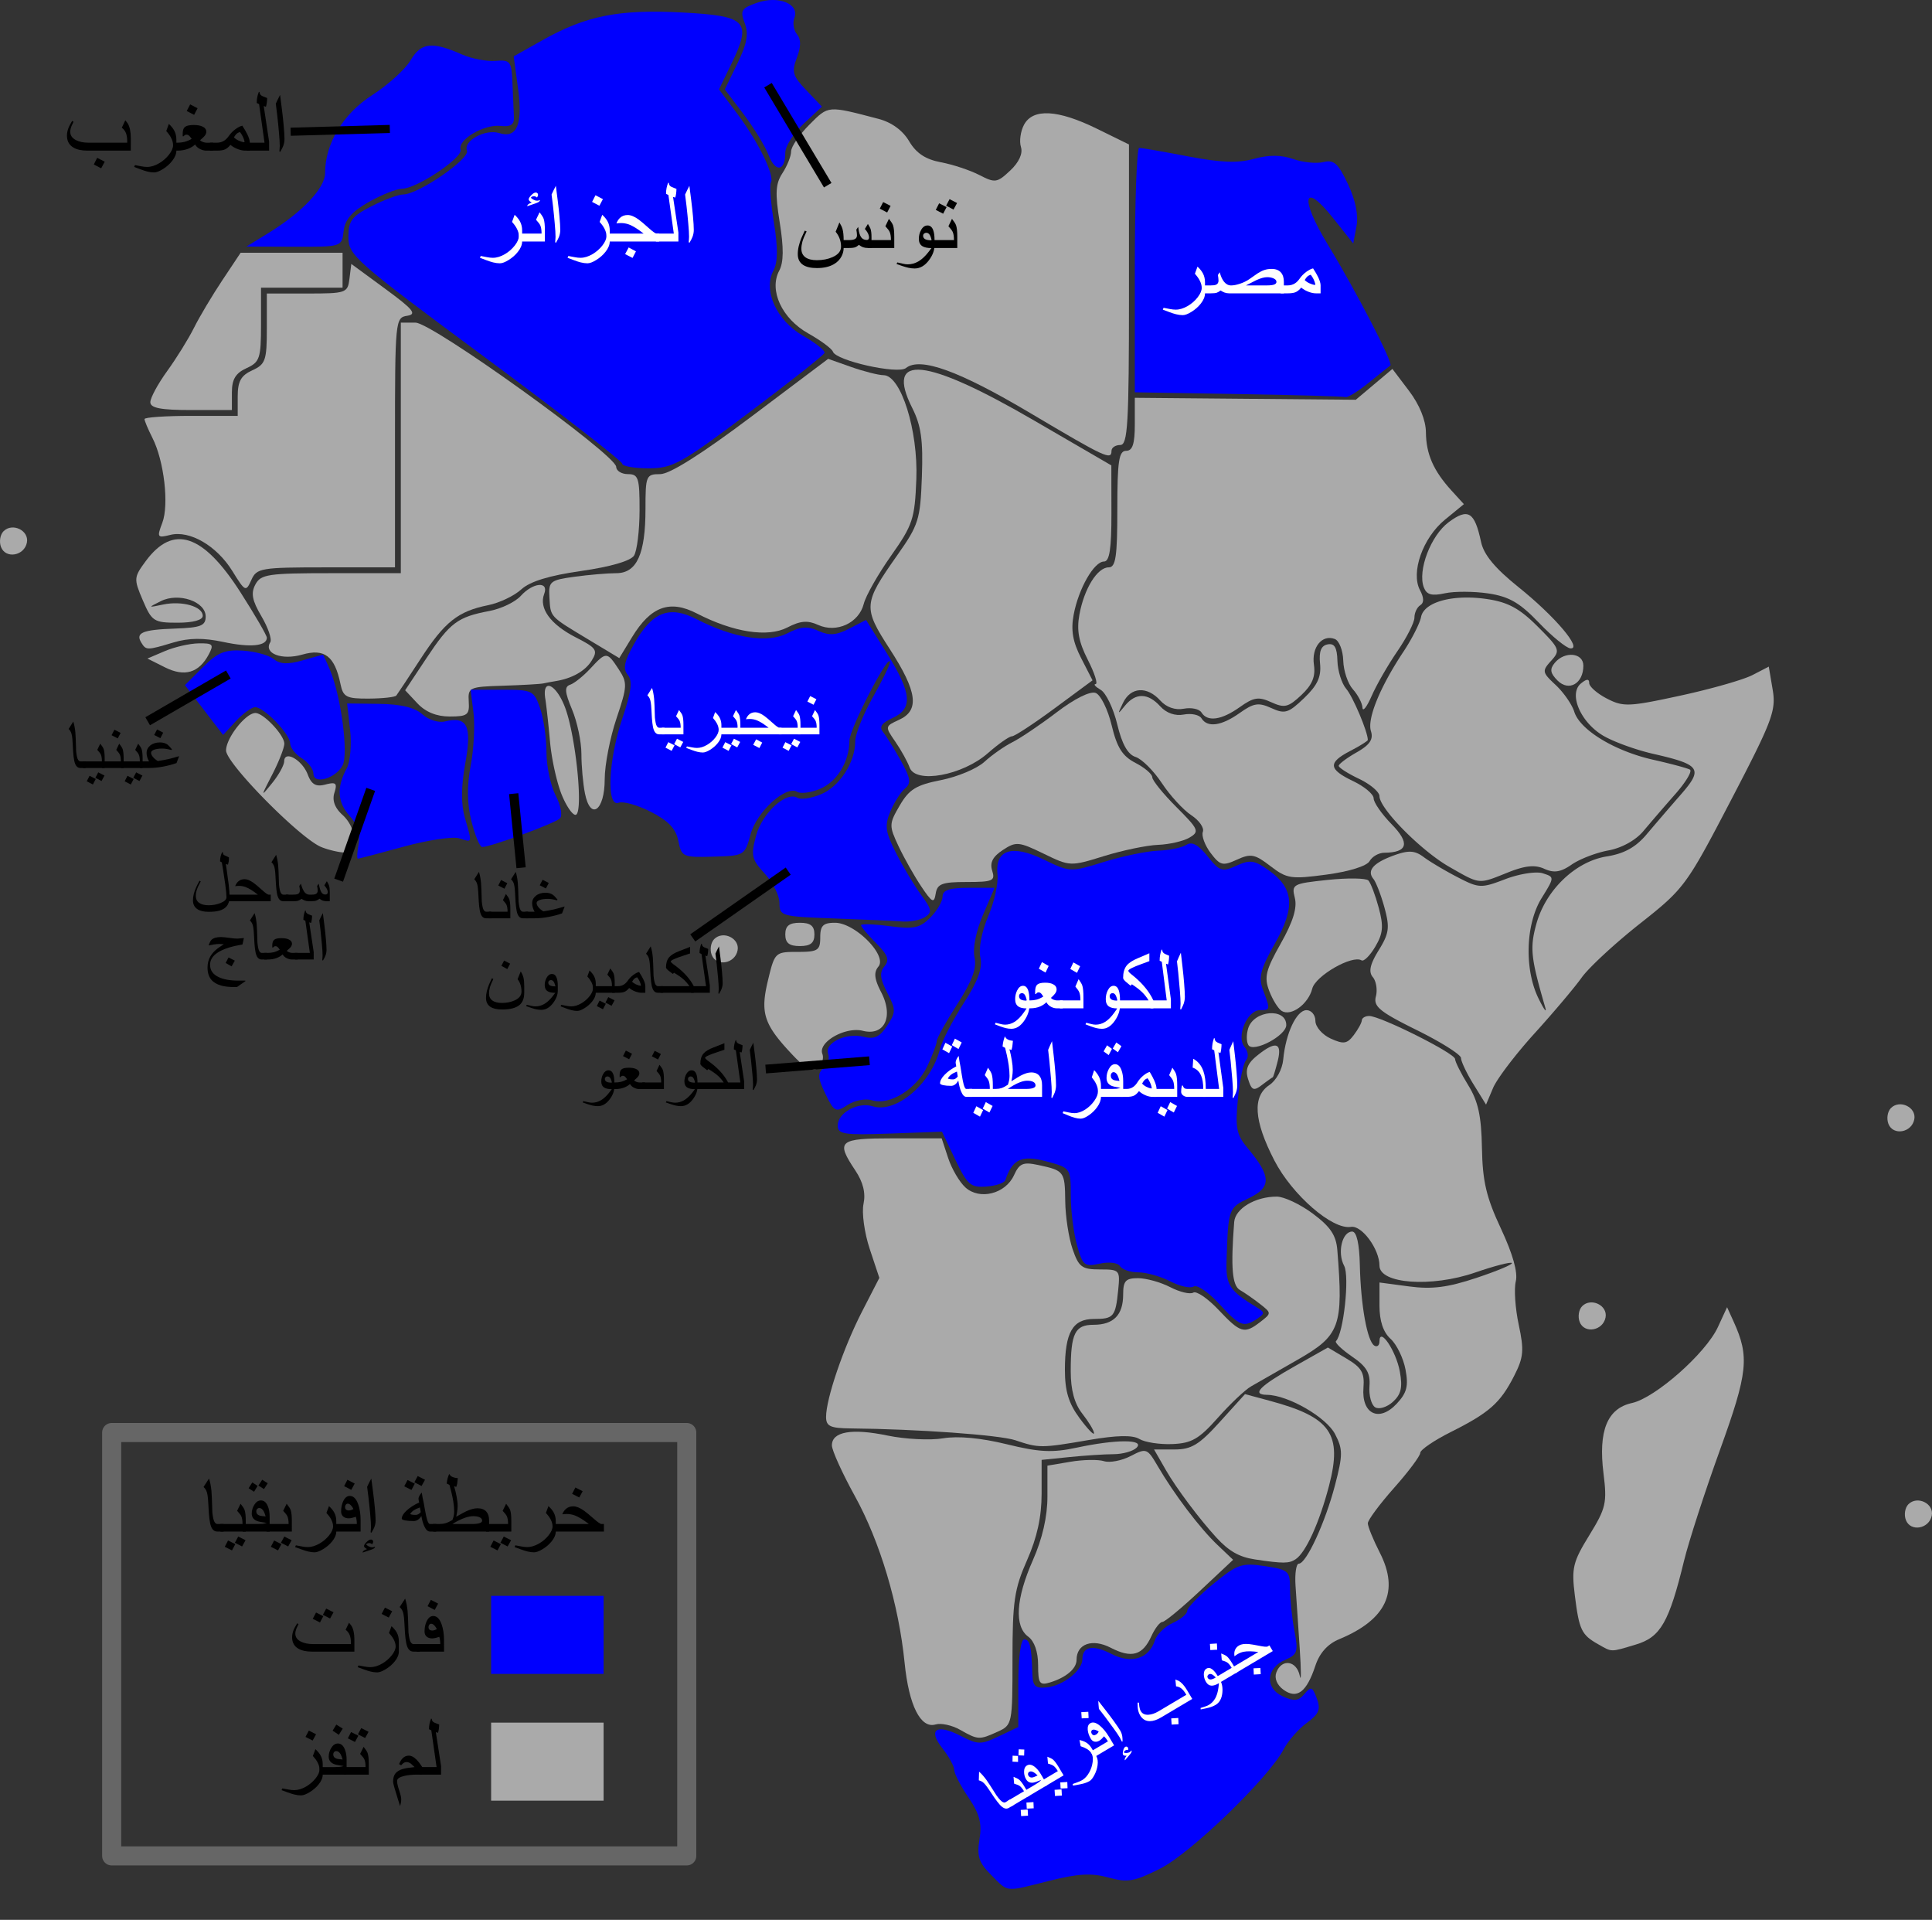 <svg width="331.657" height="329.51" xmlns="http://www.w3.org/2000/svg"><rect width="100%" height="100%" fill="#333333" stroke="none"/><path style="fill:#aaa" d="M36.685 73.387c0-.742 1.303-3.148 2.895-5.346s3.657-5.528 4.59-7.4c.932-1.872 3.117-5.54 4.855-8.152l3.16-4.748 8.75-.002 8.75-.002v6h-14v6.34c0 5.791-.216 6.437-2.5 7.478-1.864.85-2.5 1.908-2.5 4.16v3.022h-7c-5.21 0-7-.345-7-1.35zM187.715 75.24c-12.216-7.251-18.887-9.665-21.315-7.713-1.388 1.116-12.004-1.26-12.541-2.808-.18-.517-2.083-1.927-4.23-3.133-4.536-2.55-6.783-7.413-4.98-10.78.762-1.425.787-3.89.083-8.259-.815-5.06-.726-6.65.475-8.484.813-1.24 1.478-2.912 1.478-3.714s1.417-2.875 3.148-4.606c3.306-3.306 3.044-3.284 11.873-.974 2.236.585 4.148 1.983 5.24 3.832 1.215 2.058 2.81 3.114 5.444 3.609 2.05.384 5.025 1.37 6.613 2.191 2.696 1.394 3.045 1.344 5.293-.769 1.512-1.42 2.198-2.923 1.843-4.04-.31-.979-.074-2.696.526-3.817 1.522-2.845 5.799-2.615 12.498.67l5.522 2.709v25.791c0 22.26-.205 25.792-1.5 25.792-.825 0-1.5.45-1.5 1 0 1.663-1.023 1.187-13.97-6.497zM11.05 98.244c-.347-.903-.151-2.12.435-2.707 1.524-1.524 4.41-.131 4.012 1.936-.443 2.301-3.647 2.857-4.448.77z" transform="translate(-10.878 -4.36)"/><path style="fill:#aaa" d="M50.774 102.38c-2.69-4.35-7.33-7.05-10.677-6.21-2.218.556-2.307.42-1.356-2.081 1.177-3.095.304-10.63-1.686-14.552-.753-1.486-1.37-2.948-1.37-3.25 0-.303 3.6-.55 8-.55h8v-3.34c0-2.591.56-3.594 2.5-4.478 2.264-1.031 2.5-1.708 2.5-7.16v-6.022h6.934c6.674 0 6.945-.095 7.25-2.54l.316-2.539 5.845 4.29c4.793 3.517 5.468 4.347 3.75 4.609-2.052.313-2.095.763-2.095 21.75v21.43H66.838c-11.19 0-11.901.12-12.815 2.168-.928 2.08-1.059 2.02-3.25-1.524zM275.035 111.219c-3.272-3.413-5.105-4.473-8.658-5.005-2.48-.372-5.842-.383-7.473-.025-2.245.493-3.12.248-3.602-1.007-1.108-2.888 1.198-8.932 4.277-11.208 3.332-2.464 4.437-1.786 5.545 3.4.47 2.203 2.39 4.517 6.438 7.764 6.243 5.008 11.035 10.662 8.903 10.505-.704-.052-3.148-2.043-5.43-4.424z" transform="translate(-10.878 -4.36)"/><path style="fill:#aaa" d="M35.144 114.67c-1.058-1.71.177-2.23 5.778-2.426 4.426-.156 5.263-.486 5.263-2.072 0-2.577-4.638-4.165-7.7-2.637-2.237 1.118-2.227 1.133.378.585 3.26-.686 6.822.324 6.822 1.934 0 .728-1.663 1.183-4.324 1.183-4.064 0-4.423-.232-5.964-3.84-1.577-3.69-1.557-3.95.505-6.74 4.712-6.373 9.832-4.683 16.264 5.37 2.485 3.885 4.52 7.386 4.52 7.78 0 1.451-2.825 1.725-7.501.728-3.391-.723-5.893-.697-8.517.089-4.562 1.367-4.707 1.368-5.524.046zM111.826 114.084c-6.673-4.023-6.427-3.756-6.634-7.228-.16-2.703.121-2.933 4.3-3.506 2.46-.337 5.687-.613 7.172-.613 3.536 0 5.021-3.267 5.021-11.047 0-5.699.108-5.953 2.525-5.953 1.643 0 7.119-3.455 15.679-9.892l13.155-9.893 3.946 1.393c2.17.765 4.677 1.4 5.57 1.41 2.978.03 5.947 9.47 5.62 17.865-.266 6.802-.608 7.835-4.343 13.132-2.23 3.162-4.336 6.871-4.68 8.242-.826 3.29-4.667 5.067-7.833 3.624-1.808-.824-3.048-.72-5.29.439-3.379 1.747-9.24.836-15.55-2.415-4.643-2.394-7.889-1.204-11.103 4.068l-2.196 3.604z" transform="translate(-10.878 -4.36)"/><path style="fill:#aaa" d="m39.185 118.893-3-1.506 3-1.28c1.65-.704 4.253-1.3 5.785-1.325 2.47-.04 2.665.18 1.727 1.932-1.685 3.149-4.154 3.865-7.512 2.179zM278.257 121.166c-1.268-1.268-1.378-1.957-.484-3.035 1.716-2.067 4.912-1.753 4.912.484 0 3.065-2.483 4.496-4.429 2.55zM69.327 121.761c-.984-4.795-2.745-6.151-6.564-5.05-3.518 1.013-6.671-.205-5.488-2.12.313-.506-.368-2.508-1.513-4.448-1.602-2.715-1.842-3.976-1.044-5.467.938-1.753 2.187-1.939 13.002-1.939h11.965v-43h2.526c2.858 0 34.399 22.663 34.446 24.75.015.688.928 1.25 2.028 1.25 1.788 0 1.998.662 1.985 6.25-.008 3.438-.436 6.915-.95 7.729-.58.915-4.024 1.92-9.052 2.638-5.516.788-8.815 1.801-10.3 3.163-1.2 1.102-3.758 2.322-5.683 2.71-5.197 1.049-7.464 2.851-11.62 9.239-2.066 3.174-3.934 5.996-4.151 6.271-.218.275-2.347.51-4.732.524-3.843.021-4.396-.264-4.855-2.5z" transform="translate(-10.878 -4.36)"/><path style="fill:#aaa" d="m82.542 125.085-2.115-2.252 3.676-5.538c4.03-6.071 5.331-7.045 10.785-8.068 2.017-.379 4.44-1.543 5.387-2.589 2.113-2.335 4.877-2.561 4.02-.329-.94 2.45 1.088 5.233 5.42 7.443 3.576 1.825 3.842 2.217 2.72 4.015-1.115 1.784-3.386 3.06-6.25 3.508-.55.087-1.45.256-2 .376s-3.7.3-7 .402c-5.763.177-5.994.285-5.839 2.734.143 2.268-.218 2.55-3.264 2.55-2.259 0-4.144-.766-5.54-2.252zM167.034 136.099c-.371-1.024-1.485-3.034-2.477-4.467-1.778-2.571-1.77-2.62.663-3.729 3.551-1.618 3.135-4.819-1.573-12.104-4.65-7.194-4.6-7.826 1.264-16.148 3.675-5.215 3.955-6.11 4.222-13.5.225-6.242-.124-8.727-1.651-11.76-4.751-9.44 2.217-8.726 20.924 2.145l13.251 7.701.014 8.25c.01 6.058-.327 8.25-1.27 8.25-1.718 0-4.373 4.648-5.212 9.125-.499 2.66-.158 4.643 1.28 7.446l1.96 3.82-6.509 4.804c-3.58 2.643-6.881 4.805-7.337 4.805-.455 0-2.317 1.307-4.137 2.905-4.337 3.808-12.389 5.283-13.412 2.457zM111.295 140.538c-.335-1.678-.61-4.74-.61-6.804s-.721-5.48-1.603-7.59c-1.266-3.028-1.333-3.928-.32-4.266.707-.236 2.267-1.489 3.469-2.785 2.71-2.925 2.854-2.92 4.854.131 1.521 2.322 1.496 2.886-.385 8.469-1.108 3.29-2.015 7.972-2.015 10.405 0 5.412-2.444 7.171-3.39 2.44z" transform="translate(-10.878 -4.36)"/><path style="fill:#aaa" d="M107.386 140.96c-.869-2.048-1.804-6.198-2.08-9.223-.274-3.025-.64-6.352-.81-7.392-.618-3.763 1.928-2.574 3.445 1.608 1.79 4.936 3.058 17.472 1.843 18.223-.45.279-1.53-1.169-2.398-3.216zM66.048 149.748c-3.642-1.47-16.363-14.364-16.363-16.585 0-2.133 3.367-6.426 5.039-6.426 1.396 0 4.961 3.783 4.961 5.265 0 .695-.922 3.058-2.049 5.25-2.035 3.958-2.035 3.968-.022 1.485 1.115-1.375 2.037-3.048 2.049-3.719.036-1.957 3.087-.24 4.044 2.276.652 1.717 1.407 2.144 3.037 1.717 1.807-.472 2.064-.237 1.54 1.412-.413 1.304.06 2.6 1.387 3.801 2.547 2.305 2.72 6.539.264 6.45-.962-.035-2.712-.452-3.887-.926zM259.685 153.148c-4.839-2.759-12-10.002-12-12.137 0-.719-1.575-2.057-3.5-2.975-1.925-.918-3.497-1.924-3.494-2.234.003-.31 1.385-1.35 3.07-2.308 2.271-1.293 2.907-2.235 2.46-3.645-.674-2.122 1.552-7.567 5.566-13.617 1.461-2.203 2.827-4.887 3.034-5.965.502-2.603 5.506-3.96 11.365-3.082 3.578.536 5.563 1.616 8.653 4.705 3.809 3.81 3.924 4.103 2.32 5.876-1.597 1.764-1.554 1.993.78 4.169 1.357 1.266 2.791 3.332 3.187 4.59.982 3.13 6.939 6.748 13.56 8.238 3.024.68 5.855 1.441 6.29 1.69.434.249-.69 2.134-2.5 4.189a415.436 415.436 0 0 0-5.486 6.36c-1.315 1.572-3.721 2.902-6 3.318-2.093.382-4.93 1.473-6.305 2.424-1.896 1.312-3.03 1.489-4.698.732-1.607-.73-3.29-.56-6.27.632-5.116 2.047-4.684 2.088-10.032-.96z" transform="translate(-10.878 -4.36)"/><path style="fill:#aaa" d="M228.966 153.01c-2.677-2.063-3.36-2.194-5.752-1.104-2.442 1.113-2.895.997-4.518-1.155-.992-1.315-1.59-2.947-1.329-3.628.261-.68-.64-1.968-2.003-2.86-1.363-.894-3.631-3.367-5.04-5.496-1.41-2.129-3.439-4.149-4.51-4.489-1.33-.422-2.326-2.195-3.14-5.587-.655-2.732-1.934-5.401-2.84-5.93-.907-.53-1.302-.977-.879-.994.424-.016-.178-1.889-1.336-4.16-1.563-3.062-1.937-5.067-1.447-7.75.817-4.477 3.077-8.12 5.036-8.12 1.204 0 1.477-1.847 1.477-10 0-8.222.267-10 1.5-10 1.114 0 1.5-1.172 1.5-4.551v-4.551l18.967.168 18.967.167 3.144-2.645 3.144-2.646 2.861 3.779c1.785 2.358 2.872 5.026 2.89 7.095.03 3.735 1.29 6.602 4.397 10.01l2.12 2.325-3.262 2.675c-3.794 3.109-5.894 9.062-4.268 12.099.694 1.298.709 2.162.043 2.573-.552.341-1.003 1.3-1.003 2.13 0 .832-1.315 3.423-2.923 5.76-1.607 2.337-3.596 5.793-4.418 7.68-.823 1.888-1.532 2.792-1.577 2.01-.045-.78-.786-2.198-1.646-3.149-.86-.95-1.605-3.164-1.655-4.92-.05-1.754-.702-3.425-1.448-3.712-2.19-.84-4.026 1.434-3.585 4.437.296 2.02-.29 3.427-2.16 5.184-2.244 2.107-2.895 2.263-5.155 1.234-2.187-.997-3.023-.868-5.414.835-3.143 2.238-5.554 2.575-6.577.919-.372-.602-1.737-.892-3.034-.644-1.477.283-2.985-.242-4.038-1.405-2.272-2.511-5.066-2.34-6.39.393-.984 2.03-.952 2.08.325.5 1.827-2.259 3.958-2.222 6.065.107 1.053 1.163 2.561 1.688 4.038 1.405 1.297-.248 2.662.042 3.034.644 1.023 1.656 3.434 1.319 6.577-.92 2.395-1.705 3.225-1.832 5.423-.83 2.318 1.056 2.92.871 5.628-1.723 2.29-2.195 2.958-3.637 2.73-5.903-.211-2.113.172-3.09 1.297-3.309 1.175-.227 1.62.52 1.686 2.836.049 1.73.73 3.886 1.511 4.794 1.146 1.328 3.706 7.389 3.706 8.773 0 .178-1.35 1.023-3 1.876-3.894 2.014-3.784 3.158.5 5.201 1.925.918 3.5 2.246 3.5 2.95 0 .704 1.393 2.705 3.095 4.447 3.187 3.26 2.766 4.85-1.295 4.887-.935.008-2.06.657-2.5 1.44-.472.84-3.507 1.788-7.391 2.308-6.099.817-6.818.708-9.628-1.46z" transform="translate(-10.878 -4.36)"/><path style="fill:#aaa" d="M169.01 156.482c-1.195-1.785-2.947-4.893-3.893-6.907-1.647-3.51-1.638-3.8.224-6.988 1.611-2.76 2.816-3.498 7.077-4.338 2.825-.556 6.178-1.968 7.451-3.137 1.274-1.169 3.441-2.688 4.816-3.375 1.375-.688 4.803-3.003 7.618-5.145 3.08-2.344 5.735-3.657 6.668-3.299.853.328 2.086 2.825 2.74 5.55.92 3.834 1.841 5.291 4.08 6.45 1.592.822 2.894 1.934 2.894 2.47 0 .536 1.86 2.835 4.135 5.109 3.845 3.845 4.003 4.212 2.25 5.247-1.037.611-3.46 1.17-5.385 1.243-1.925.072-6.108.941-9.295 1.93-5.75 1.785-5.831 1.782-10.363-.42-4.26-2.07-4.73-2.111-7.004-.62-1.728 1.131-2.258 2.162-1.82 3.54.555 1.75.114 1.945-4.381 1.945-4.22 0-5.048.31-5.317 1.995-.278 1.734-.605 1.57-2.494-1.25zM145.685 164.737c0-1.467.667-2 2.5-2s2.5.533 2.5 2-.667 2-2.5 2-2.5-.533-2.5-2zM133.05 168.244c-.347-.903-.151-2.12.435-2.707 1.524-1.524 4.41-.131 4.012 1.936-.443 2.301-3.647 2.857-4.448.77zM230.908 177.875c-.604-.373-1.57-1.923-2.149-3.444-.896-2.357-.604-3.556 1.98-8.136 2.11-3.737 2.845-6.114 2.418-7.814-.59-2.352-.376-2.47 5.652-3.1 3.446-.36 6.586-.314 6.978.101.392.415 1.187 2.514 1.768 4.663.861 3.187.752 4.423-.59 6.696-.906 1.533-1.967 2.59-2.357 2.348-1.584-.979-7.91 2.645-8.462 4.85-.665 2.648-3.637 4.825-5.238 3.836zM225.177 183.724c-.341-.552-.352-1.852-.023-2.888.984-3.1 6.531-3.56 6.531-.541 0 1.813-5.662 4.797-6.508 3.43z" transform="translate(-10.878 -4.36)"/><path style="fill:#aaa" d="M146.98 185.465c-4.984-5.266-5.624-7.186-4.275-12.811 1.163-4.847 1.235-4.917 5.08-4.917 3.493 0 3.9-.26 3.9-2.5 0-2.009.498-2.5 2.534-2.5 3.437 0 9.02 5.628 7.454 7.515-.831 1.001-.71 2.123.48 4.422 2.163 4.183.56 7.538-3.156 6.605-3.002-.753-7.725 1.938-6.95 3.96.286.743-.05 1.825-.747 2.403-.936.777-2.061.21-4.32-2.177zM225.142 189.602c-.528-1.665-.136-2.706 1.527-4.053 3.195-2.587 4.35-2.282 3.543.936-.38 1.511-.765 2.764-.858 2.783-.093.02-.919.606-1.835 1.305-1.419 1.081-1.771.937-2.377-.971zM263.831 190.474c-1.18-1.91-2.146-3.943-2.146-4.518 0-.575-3.409-2.73-7.576-4.789-6.391-3.158-7.492-4.062-7.041-5.784.293-1.123.058-2.615-.524-3.316-.766-.923-.488-2.194 1.012-4.62 1.784-2.888 1.92-3.886.995-7.279-.59-2.162-1.451-4.396-1.913-4.965-1.171-1.443.022-2.779 3.638-4.069 2.44-.87 3.493-.802 5 .328 1.05.787 3.655 2.335 5.789 3.44 3.71 1.92 4.068 1.936 8.228.347 2.391-.913 5.273-1.367 6.404-1.008 2.054.652 2.054.653-.18 4.267-2.756 4.46-2.993 12.216-.525 17.229.947 1.925 1.46 2.6 1.14 1.5-2.47-8.484-2.65-10.158-1.53-14.257 1.598-5.844 6.717-10.769 12.088-11.628 3.009-.48 4.989-1.577 6.862-3.8a606.037 606.037 0 0 1 5.886-6.844c3.851-4.404 3.368-5.112-4.753-6.962-3.025-.69-6.923-2.11-8.661-3.158-3.86-2.325-5.895-7.144-3.765-8.912.981-.815 1.426-.842 1.426-.087 0 .603 1.368 1.804 3.04 2.668 2.807 1.452 3.768 1.414 12.597-.5 5.258-1.138 10.827-2.726 12.376-3.527l2.817-1.457.67 3.959c.607 3.597-.047 5.329-7.166 18.983-7.654 14.68-8.012 15.166-15.623 21.174-4.284 3.382-8.782 7.544-9.996 9.249-1.213 1.704-4.861 6.024-8.107 9.599-3.245 3.575-6.444 7.785-7.108 9.355l-1.207 2.854-2.147-3.472z" transform="translate(-10.878 -4.36)"/><path style="fill:#00f" d="M152.568 192.096c-1.323-2.727-1.38-3.532-.31-4.42.72-.597 1.075-1.693.79-2.435-.71-1.852 3.058-3.687 6.036-2.94 1.889.474 2.811.045 4.085-1.9 1.523-2.323 1.524-2.748.018-5.66-1.245-2.408-1.357-3.474-.477-4.534.901-1.086.59-1.945-1.437-3.973-1.424-1.424-2.588-2.808-2.588-3.077 0-.269 2.199-.197 4.886.16 4.158.55 5.202.332 7-1.466 1.163-1.163 2.114-2.789 2.114-3.614 0-1.11 1.163-1.5 4.465-1.5h4.464l-2.005 4.677c-1.183 2.76-1.774 5.732-1.441 7.25.411 1.878-.389 4.05-2.96 8.04-1.937 3.006-3.523 5.863-3.523 6.348 0 .486-.736 2.433-1.635 4.328-1.857 3.913-6.495 6.768-9.464 5.826-1.1-.35-2.988.008-4.2.795-2.064 1.34-2.301 1.222-3.818-1.905z" transform="translate(-10.878 -4.36)"/><path style="fill:#aaa" d="M335.05 197.244c-.347-.903-.151-2.12.435-2.707 1.524-1.524 4.41-.131 4.012 1.936-.443 2.301-3.647 2.857-4.448.77zM282.05 231.244c-.347-.903-.151-2.12.435-2.707 1.524-1.524 4.41-.131 4.012 1.936-.443 2.301-3.647 2.857-4.448.77zM246.945 245.898c-.657-.406-1.097-2.037-.977-3.625.17-2.254-.487-3.369-2.993-5.085-1.765-1.209-3.006-2.402-2.757-2.65 1.3-1.3 2.365-11.122 1.402-12.923-1.207-2.255-.355-5.878 1.382-5.877.758 0 1.23 2.066 1.313 5.75.157 6.897 1.265 13.066 2.483 13.82.488.3.887-.026.887-.726 0-2.594 2.85 1.633 3.497 5.186.496 2.722.22 3.914-1.2 5.2-1.013.917-2.38 1.336-3.037.93z" transform="translate(-10.878 -4.36)"/><path style="fill:#aaa" d="M185.185 251.556c-2.691-.906-16.937-1.93-28.25-2.032-3.523-.032-4.25-.37-4.25-1.975 0-3.14 2.984-11.88 6.175-18.087l2.97-5.775-1.653-4.973c-.908-2.736-1.387-6.212-1.064-7.725.397-1.86-.061-3.724-1.414-5.752-3.38-5.067-2.875-5.5 6.409-5.5h8.422l1.115 3.38c.614 1.858 1.945 4.13 2.96 5.048 2.45 2.217 6.881 1.103 8.339-2.097.931-2.044 1.567-2.311 4.17-1.754 4.463.956 4.566 1.095 4.628 6.232.03 2.58.597 6.266 1.257 8.191 1.066 3.102 1.599 3.5 4.694 3.5 3.39 0 3.482.102 3.143 3.5-.462 4.634-.768 5-4.175 5-3.655 0-4.976 2.32-4.976 8.74 0 3.626.64 5.738 2.5 8.26 1.375 1.864 2.5 3.035 2.5 2.602 0-.433-.9-1.93-2-3.33-1.367-1.737-2-4.056-2-7.325 0-6.482.72-7.947 3.907-7.947 3.45 0 5.093-1.677 5.093-5.2 0-2.335.424-2.8 2.55-2.8 1.402 0 3.89.693 5.53 1.54 1.638.848 3.419 1.27 3.957.937.538-.332 2.49 1 4.338 2.96 3.773 4 4.432 4.19 7.184 2.063 1.919-1.483 1.918-1.518-.059-3.068-1.1-.863-2.651-1.943-3.448-2.4-1.338-.77-1.597-3.816-.992-11.673.178-2.308 3.617-4.359 7.309-4.359 1.251 0 4.042 1.318 6.203 2.929 3.008 2.243 3.99 3.707 4.194 6.25 1.05 13.098.487 14.643-6.859 18.841-3.348 1.914-6.926 3.961-7.951 4.55-1.025.587-3.594 3.019-5.71 5.403-3.218 3.626-4.493 4.362-7.796 4.498-2.173.09-4.717-.3-5.653-.866-1.182-.713-3.869-.657-8.769.184-8.105 1.39-8.484 1.39-12.528.03zM338.05 265.244c-.347-.903-.151-2.12.435-2.707 1.524-1.524 4.41-.131 4.012 1.936-.443 2.301-3.647 2.857-4.448.77z" transform="translate(-10.878 -4.36)"/><path style="fill:#aaa" d="M226.309 272.009c-2.699-.403-4.47-1.409-6.637-3.772-2.924-3.188-6.873-8.464-8.645-11.55l-2.038-3.55h3.505c2.912 0 4.234-.804 7.806-4.75l4.3-4.75 4.293 1.155c10.454 2.812 12.453 5.685 10.135 14.565-1.655 6.336-3.982 11.456-5.732 12.615-1.149.76-2.104.764-6.987.037zM285.185 286.542c-2.824-1.601-3.225-2.446-3.962-8.349-.59-4.717-.343-5.742 2.478-10.328 2.868-4.66 3.074-5.558 2.442-10.62-.914-7.31.64-11.151 4.89-12.083 4.002-.879 12.663-8.524 14.738-13.012l1.586-3.43 1.102 2.42c2.773 6.086 2.49 8.76-2.334 22.11-2.581 7.143-5.351 15.687-6.155 18.987-2.571 10.561-4.032 13.108-8.244 14.37-4.484 1.343-4.05 1.347-6.54-.065z" transform="translate(-10.878 -4.36)"/><path style="fill:#aaa" d="M189.085 290.124c0-2.254-.642-4.09-1.7-4.864-2.41-1.763-2.12-6.515.8-13.119 1.639-3.705 2.5-7.474 2.5-10.94v-5.288l3.958-.669c2.177-.368 4.764-.413 5.75-.1.986.312 3.047-.084 4.58-.88 2.695-1.4 2.853-1.34 4.665 1.762 2.823 4.83 7.221 10.63 10.233 13.492l2.687 2.553-5.685 5.333c-3.127 2.933-6.033 5.333-6.458 5.333-.425 0-1.274 1.1-1.887 2.445-1.505 3.303-3.392 3.84-6.978 1.985-3.159-1.633-5.865-.678-5.865 2.07 0 1.517-1.779 3.035-4.55 3.882-1.804.55-2.05.192-2.05-2.995zM231.19 294.365c-1.116-.817-1.584-1.98-1.199-2.983.92-2.398 3.48-2.012 4.015.605.253 1.238.246-.9-.014-4.75s-.584-8.687-.719-10.75c-.134-2.062.12-3.75.564-3.75 1.282 0 4.539-7.055 6.208-13.448 1.368-5.236 1.37-6.174.02-8.786-1.503-2.905-8.08-6.7-11.689-6.744-2.724-.033-1.294-1.49 4.882-4.976l5.573-3.145 3.177 1.887c2.62 1.556 3.133 2.435 2.928 5.015-.358 4.499 2.668 5.977 5.678 2.773 1.775-1.89 2.075-3.038 1.539-5.896-.366-1.952-1.521-4.323-2.567-5.27-1.26-1.14-1.9-3.059-1.9-5.694v-3.974l5.1.677c3.912.519 6.608.175 11.564-1.474 3.555-1.183 6.283-2.33 6.063-2.55-.22-.22-3.061.518-6.314 1.64-7.505 2.587-16.414 1.944-16.414-1.185 0-2.843-3.04-6.969-4.903-6.653-3.164.536-10.09-5.478-13.15-11.418-3.52-6.836-3.792-10.974-.849-12.928 1.187-.788 2.22-2.688 2.378-4.372.424-4.516 2.294-8.479 4-8.479.838 0 1.524.828 1.524 1.84 0 1.013 1.175 2.374 2.617 3.031 2.221 1.012 2.82.923 3.968-.59.743-.98 1.366-2.118 1.383-2.531.018-.412.586-.75 1.263-.75 1.934 0 14.716 6.4 14.744 7.382.014.485 1.028 2.505 2.255 4.49 1.713 2.772 2.26 5.265 2.36 10.77.105 5.76.744 8.475 3.264 13.86 2.035 4.348 2.928 7.52 2.546 9.043-.324 1.29-.097 4.64.504 7.443.947 4.414.84 5.594-.799 8.805-2.364 4.632-4.245 6.298-10.855 9.61-2.887 1.447-5.25 3.058-5.25 3.58 0 .523-2.025 3.23-4.5 6.017-2.475 2.787-4.5 5.52-4.5 6.073 0 .554.928 2.825 2.062 5.048 3.39 6.646 1.112 11.493-6.978 14.844-1.982.821-3.368 2.365-4.092 4.558-1.5 4.545-3.173 5.797-5.486 4.105z" transform="translate(-10.878 -4.36)"/><path style="fill:#aaa" d="M175.685 301.245c-1.375-.781-3.262-1.193-4.194-.914-2.572.768-4.59-3.245-5.325-10.594-1.003-10.018-4.213-20.768-8.544-28.614-2.165-3.923-3.937-7.834-3.937-8.692 0-2.36 3.402-2.96 9.552-1.683 3.046.632 7.34.845 9.541.473 2.556-.431 6.497-.065 10.9 1.014 5.617 1.377 7.847 1.488 12.002.596 6.811-1.46 11.769-1.458 10.306.005-.605.605-2.383 1.105-3.95 1.11-1.568.006-4.988.229-7.6.495l-4.75.484v5.781c0 3.993-.774 7.53-2.5 11.435-2.187 4.943-2.5 7.073-2.5 16.964 0 11.15-.037 11.327-2.548 12.471-3.147 1.434-3.367 1.423-6.453-.33zM214.885 308.537c-1.726-1.726-1.502-2.556 1.16-4.3 4.23-2.772 7.558.44 4.069 3.929-1.88 1.879-3.6 2-5.229.371z" transform="translate(-10.878 -4.36)"/><path style="fill:#0000fe" d="M142.82 30.986c-.583-1.512-2.512-4.67-4.288-7.016l-3.229-4.267 2.171-4.47c1.644-3.382 1.947-5.06 1.246-6.904-.821-2.16-.583-2.554 2.118-3.496 3.69-1.286 7.332.197 6.407 2.607-.327.853-.127 2.114.444 2.802.72.866.714 2.108-.018 4.032-.922 2.424-.714 3.138 1.627 5.581l2.684 2.802-3.148 2.941c-1.732 1.618-3.149 3.86-3.149 4.981 0 3.198-1.696 3.439-2.865.407zM57.003 44.328c5.759-3.54 9.682-7.696 9.682-10.258 0-5.073 3.088-10.181 8.098-13.396 2.705-1.736 5.667-4.424 6.583-5.973 1.802-3.052 3.666-3.262 8.82-.993 1.65.727 4.237 1.222 5.75 1.1 2.562-.207 2.76.056 2.916 3.854.091 2.241.204 4.863.25 5.825.06 1.272-.573 1.678-2.32 1.485-2.84-.314-7.389 2.39-6.831 4.062.454 1.362-7.524 6.695-10.05 6.72-.944.008-3.516 1.032-5.716 2.275-2.898 1.636-4.087 3.009-4.316 4.983-.316 2.722-.326 2.725-8.5 2.694l-8.184-.031zM223.435 71.989l-17.75-.298V50.714c0-11.537.338-20.977.75-20.977.413 0 4.176.656 8.364 1.457 5.64 1.08 8.577 1.191 11.331.43 2.572-.71 4.654-.7 6.755.033 1.67.582 4.008.815 5.194.517 1.775-.445 2.517.222 4.19 3.761 1.304 2.762 1.831 5.36 1.472 7.259l-.56 2.956-3.384-4.271c-5.209-6.577-5.87-3.593-.984 4.445 4.891 8.046 11.28 20.392 10.742 20.76-.203.14-1.867 1.468-3.697 2.953-1.83 1.485-3.63 2.599-4 2.475-.37-.124-8.66-.36-18.423-.523z" transform="translate(-10.878 -4.36)"/><path style="fill:#0000fe" d="M117.685 83.936c0-.44-10.575-8.63-23.5-18.199-22.356-16.55-23.5-17.558-23.5-20.679 0-2.815.562-3.567 3.96-5.3 2.178-1.112 4.623-2.021 5.434-2.021 2.59 0 11.497-6.12 10.957-7.528-.65-1.692 3.168-3.76 5.546-3.005 3.028.961 4.065-1.477 3.234-7.603l-.756-5.569 4.923-2.767C111.48 7.05 117.1 5.933 127.948 6.5c11.167.584 12.043 1.496 8.48 8.828l-2.125 4.375 3.199 4.267c3.578 4.772 6.41 10.59 5.708 11.726-.254.41-.014 3.522.532 6.913.694 4.311.666 6.777-.093 8.196-1.821 3.402.548 8.595 5.111 11.2 2.15 1.228 3.8 2.542 3.667 2.921-.133.38-5.968 4.992-12.967 10.25-11.71 8.798-13.087 9.561-17.25 9.561-2.489 0-4.525-.36-4.525-.801zM64.685 137.152c0-.769-.9-1.96-2-2.647-1.1-.687-2-1.836-2-2.554 0-1.581-4.475-6.214-6.002-6.214-.601 0-2.086 1.071-3.3 2.38l-2.206 2.381-3.279-4.27-3.278-4.272 3.09-3.09c2.525-2.526 3.786-3.043 6.91-2.834 2.1.141 4.472.798 5.27 1.46 1.045.867 2.407.93 4.866.225 1.879-.54 3.477-.98 3.551-.98.075 0 .647 1.238 1.271 2.75 1.877 4.545 3.144 14.313 2.107 16.25-1.21 2.26-5 3.332-5 1.415zM91.812 145.328c-.764-3.034-.806-6.012-.134-9.553.536-2.829.752-6.92.48-9.091l-.496-3.947h5.413c5.174 0 5.463.14 6.512 3.15.604 1.731 1.098 5.129 1.098 7.549 0 2.42.713 5.78 1.585 7.466.888 1.717 1.206 3.444.723 3.927-.84.84-11.901 4.908-13.346 4.908-.398 0-1.224-1.984-1.835-4.409z" transform="translate(-10.878 -4.36)"/><path style="fill:#0000fe" d="M72.45 149.186c.321-1.68-.198-3.302-1.52-4.75-2.138-2.34-2.306-4.944-.529-8.205.601-1.103.862-4.06.579-6.57l-.515-4.565 5.506.07c3.715.048 6.12.628 7.396 1.783 1.04.942 2.775 1.498 3.855 1.237 3.877-.938 4.7.73 3.534 7.16-.727 4.008-.75 7.025-.07 9.391 1.275 4.447 1.333 4.24-.99 3.504-1.093-.348-5.373.297-9.51 1.432-4.138 1.135-7.68 2.064-7.873 2.064-.193 0-.131-1.148.137-2.551zM153.935 161.992c-8.91-.318-9.25-.415-9.25-2.646 0-1.275-1.134-3.54-2.52-5.035-2.272-2.453-2.418-3.092-1.49-6.537 1.048-3.893 5.182-7.667 7.099-6.482.567.35 2.376.081 4.019-.6 3.202-1.326 5.892-5.468 5.892-9.074 0-1.22 1.35-4.611 3-7.535 1.65-2.924 2.986-5.66 2.97-6.08-.072-1.825-6.946 11.451-6.957 13.437-.021 3.668-2.114 7.096-5.082 8.326-1.546.64-3.29.867-3.877.504-1.916-1.184-6.956 3.39-8.009 7.267-.994 3.659-1.065 3.702-6.42 3.853-5.206.147-5.436.043-5.987-2.713-.416-2.082-1.703-3.443-4.703-4.973-2.27-1.159-4.76-1.864-5.532-1.568-2.154.826-1.796-7.294.64-14.526 1.546-4.588 1.768-6.396.912-7.427-.863-1.04-.606-2.294 1.084-5.301 3.098-5.513 6.042-6.673 10.76-4.24 6.31 3.251 12.171 4.162 15.55 2.415 2.268-1.173 3.472-1.267 5.338-.417 1.861.848 3.066.76 5.291-.392l2.881-1.49 3.57 5.708c4.29 6.857 4.521 9.517.97 11.135-1.874.854-2.324 1.529-1.607 2.411.547.674 1.917 2.88 3.043 4.901 1.684 3.023 1.81 3.873.714 4.783-.734.61-1.866 2.393-2.517 3.965-1.012 2.442-.863 3.487 1.024 7.186 1.215 2.38 3.15 5.603 4.302 7.16 1.795 2.428 1.883 2.966.618 3.766-.812.513-2.6.847-3.976.741-1.375-.106-6.662-.34-11.75-.522zM220.15 228.129c-1.818-1.985-3.778-3.316-4.356-2.96-.578.358-2.391-.044-4.03-.891-1.639-.848-4.1-1.541-5.47-1.541s-2.785-.476-3.145-1.059c-.37-.599-1.886-.787-3.494-.434-2.619.575-2.922.326-3.9-3.192-.582-2.098-1.061-5.935-1.064-8.526-.006-4.686-.029-4.718-4.202-5.842-4.2-1.13-5.824-.386-7.027 3.224-.163.488-1.642.986-3.287 1.108-2.665.197-3.24-.302-5.292-4.599l-2.301-4.82-8.951.32c-7.913.283-8.95.121-8.948-1.395.003-2.173 3.484-4.084 5.99-3.289 4.015 1.275 10.061-3.86 11.556-9.813.348-1.39 2.179-4.924 4.068-7.854 2.497-3.873 3.28-6.032 2.87-7.902-.326-1.493.234-4.432 1.338-7.007 1.046-2.44 1.77-5.67 1.609-7.179-.46-4.305 2.47-5.25 7.978-2.574 4.46 2.166 4.558 2.17 10.298.388 3.187-.989 7.37-1.856 9.295-1.927 1.925-.07 4.112-.523 4.86-1.005.949-.612 2.05-.016 3.629 1.966 2.072 2.599 2.5 2.737 4.966 1.614 2.322-1.059 3.09-.95 5.51.772 4.352 3.099 4.63 6.31 1.089 12.583-2.508 4.444-2.86 5.82-2.043 7.972 1.28 3.368 1.265 3.47-.532 3.47-2.186 0-4.1 4.546-2.65 6.294.625.753.746 1.765.274 2.28-.467.51-1.1 3.517-1.405 6.684-.483 5.008-.257 6.116 1.737 8.5 3.997 4.782 4.035 6.648.174 8.489-3.526 1.681-3.566 1.79-3.858 10.622-.144 4.35.432 5.248 5.25 8.181 1.332.812 1.332 1.025 0 1.916-2.327 1.555-2.995 1.292-6.536-2.574zM220.685 308.737c1.1-1.1 2-2.66 2-3.465 0-.805-.9-1.946-2-2.535-2.176-1.165-4.699-.273-6.97 2.464-1.09 1.314-1.01 1.9.487 3.555 2.27 2.509 3.96 2.504 6.483-.019z" transform="translate(-10.878 -4.36)"/><path style="fill:#0000fe" d="M181.02 326.164c-2.117-2.118-2.47-3.201-1.998-6.118.446-2.745.022-4.36-1.88-7.159-1.352-1.988-2.457-4.124-2.457-4.747 0-.623-.908-2.287-2.018-3.698-2.571-3.27-1.044-4.306 3.15-2.137 2.93 1.515 3.46 1.52 6.529.057l3.34-1.593v-7.516c0-4.344.421-7.516 1-7.516.99 0 1.268 1.171 1.42 6 .065 2.043.526 2.45 2.526 2.227 2.788-.311 6.053-2.913 6.053-4.823 0-2.211 1.825-2.546 4.98-.915 3.434 1.776 6.467.828 7.472-2.336.322-1.017 1.703-2.358 3.067-2.98 1.365-.621 2.481-1.56 2.481-2.085 0-.525 2.022-2.61 4.493-4.636 4.108-3.366 4.864-3.626 8.824-3.032 4.076.612 4.33.838 4.324 3.865-.003 1.768.337 5.015.756 7.215.686 3.596.528 4.101-1.567 5-3.297 1.415-3.544 4.853-.452 6.263 1.984.903 2.72.823 3.742-.407 1.115-1.344 1.376-1.248 2.127.781.695 1.88.372 2.665-1.724 4.192-1.418 1.033-3.203 3.07-3.966 4.525-2.578 4.918-15.937 17.828-21.182 20.471-4.466 2.25-5.61 2.449-8.892 1.543-2.893-.8-5.229-.673-10.08.546-7.858 1.974-7.024 2.056-10.067-.987z" transform="translate(-10.878 -4.36)"/><path style="fill:none;stroke:#666;stroke-width:3.275;stroke-linejoin:round" d="M30.048 250.229h98.722v72.664H30.048Z" transform="translate(-10.878 -4.36)"/><g aria-label="مصر" style="font-size:16px;line-height:1.25;font-family:'Times New Roman';-inkscape-font-specification:'Times New Roman, ';letter-spacing:0;word-spacing:0;direction:rtl"><path d="M237.577 54.706h-.812q-.523 0-1.18-.234-.758-.274-1.336-.75-.453.554-.93.773-.468.211-1.374.211h-1.22v-1.36h1.196q.711 0 1.266-.359.43-.281.781-.789.477-.687 1.172-1.195.625-.453 1.148-.578.54.82.86 1.476.43.89.43 1.446zm-.898-1.54q-.102-.452-.312-.89-.18-.367-.477-.758-.375.094-.633.352-.172.164-.406.555.281.304.789.547.516.242.969.296z" style="fill:#fff" transform="translate(-10.878 -4.36)"/><path d="M231.273 54.706h-9.39q-.423 0-.806-.14-.289-.11-.68-.352-.327.281-.655.39-.329.102-1.047.102h-1.508v-1.36h1.508q.632 0 .906-.109.453-.18.453-.719 0-.226-.031-.453-.024-.234-.078-.507l.32-.47q.273 1.063.75 1.641.508.618 1.195.618.657 0 1.54-.297.953-.32 1.64-.813 1.117-.797 1.367-.953.633-.406 1.149-.578.578-.195 1.265-.195 1.063 0 1.602.617.5.57.5 1.601zm-1.274-1.961q0-.383-.476-.594-.477-.218-1.11-.218-.78 0-1.89.523-.883.445-1.758.89h3.602q.851 0 1.242-.148.39-.148.39-.453z" style="fill:#fff" transform="translate(-10.878 -4.36)"/><path d="M217.734 54.706q0 .86-.735 1.781-.64.813-1.593 1.399-.907.562-1.493.562-.539 0-1.164-.156-.476-.117-1.14-.367-.563-.211-1.117-.422l.132-.313q.516.102 1.07.203.563.11 1.016.11 1 0 2.086-.64.985-.587 1.68-1.477.695-.899.695-1.618 0-.617-.36-1.296-.288-.547-.812-1.125l.446-1.227q.64.594.945 1.188.344.671.344 1.5z" style="fill:#fff" transform="translate(-10.878 -4.36)"/></g><g aria-label="الجزائر" style="font-size:16px;line-height:1.25;font-family:'Times New Roman';-inkscape-font-specification:'Times New Roman, ';letter-spacing:0;word-spacing:0;direction:rtl"><path d="M129.978 43.817q0 .625-.226 1.211-.117.313-.508.993l-.14-.079q.023-.226.039-.523.023-.297.023-.398 0-.813-.133-2.266-.125-1.461-.305-3.047-.109-.96-.242-1.96.157-.345.352-.743l.383-.75q.125.89.312 2.437.195 1.547.305 2.79.14 1.546.14 2.335zM127.338 45.81h-3.86v-1.36h3.07l-.929-6.625-.406-.195q0-.54.094-1.008.093-.476.28-.922l.118.086q0 .453.508.68.39.156.789.312 0 .391-.063.836-.062.446-.148.664l-.375-.125.922 6.125z" style="fill:#fff" transform="translate(-10.878 -4.36)"/><path d="M124.025 45.81h-9.023v-1.36h6.367q-.797-.617-1.344-.96-.68-.43-1.242-.626-.633-.218-1.281-.218-.399 0-.805.054.227-.578.594-.93.531-.507 1.344-.507.797 0 1.883.781.539.39 1.757 1.484.946.852 1.282.922h.468zm-3.976 1.695-.586 1.125-1.274-.656.61-1.141z" style="fill:#fff" transform="translate(-10.878 -4.36)"/><path d="m114.377 38.536-.602 1.133-1.257-.656.585-1.14zm1.172 7.274q0 .859-.735 1.78-.64.813-1.593 1.4-.907.562-1.493.562-.539 0-1.164-.156-.476-.118-1.14-.368-.563-.21-1.117-.422l.132-.312q.516.102 1.07.203.563.11 1.016.11 1 0 2.086-.641.985-.586 1.68-1.477.695-.898.695-1.617 0-.617-.36-1.297-.288-.547-.812-1.125l.446-1.226q.64.593.945 1.187.344.672.344 1.5zM107.057 43.817q0 .625-.227 1.211-.117.313-.508.993l-.14-.079q.023-.226.039-.523.023-.297.023-.398 0-.813-.133-2.266-.125-1.461-.304-3.047-.11-.96-.243-1.96.157-.345.352-.743l.383-.75q.125.89.312 2.437.196 1.547.305 2.79.14 1.546.14 2.335zM104.416 45.81h-4.453v-1.36h3.883q0-.922-.22-1.406-.148-.336-.733-.969l.609-1.273q.562.71.703 1.11.211.6.211 1.991zm-.844-7.125q0 .195-.242.351-.164.102-.492.219l-1.453.5q0-.36.78-.633-.241-.125-.366-.242-.164-.149-.164-.313 0-.242.414-.68.46-.484.812-.484.157 0 .266.11.117.101.117.273 0 .11-.047.227-.047.11-.133.25-.242-.22-.523-.22-.172 0-.344.071-.164.07-.164.164 0 .118.36.32.367.204.624.204.172 0 .243-.008.078-.016.312-.11z" style="fill:#fff" transform="translate(-10.878 -4.36)"/><path d="M100.51 45.81q0 .859-.735 1.78-.64.813-1.593 1.4-.907.562-1.493.562-.539 0-1.164-.156-.476-.118-1.14-.368-.563-.21-1.117-.422l.132-.312q.516.102 1.07.203.563.11 1.016.11 1 0 2.086-.641.985-.586 1.68-1.477.695-.898.695-1.617 0-.617-.36-1.297-.288-.547-.812-1.125l.446-1.226q.64.593.945 1.187.344.672.344 1.5z" style="fill:#fff" transform="translate(-10.878 -4.36)"/></g><g aria-label="تونس" style="font-size:16px;line-height:1.25;font-family:'Times New Roman';-inkscape-font-specification:'Times New Roman, ';letter-spacing:0;word-spacing:0;direction:rtl"><path d="m164.294 34.845-.61 1.125-1.265-.672.586-1.117zm-1.797.703-.593 1.133-1.266-.657.578-1.132zm1.836 7.015h-4.453v-1.359h3.883q0-.922-.219-1.406-.148-.336-.734-.969l.61-1.273q.562.71.702 1.109.211.602.211 1.992z"/><path d="M160.427 42.095q0 1.289-.953 2.562-1.063 1.422-2.453 1.422-.516 0-1.063-.117-.398-.086-1.039-.297-.508-.18-1.015-.352l.132-.273q.438.102.914.21.485.118.868.118.953 0 1.804-.484.664-.383 1.328-1.11.336-.367.954-1.195-1.055 0-1.579-.336-.593-.383-.593-1.258 0-.804.375-1.492.437-.797 1.11-.797.679 0 .976.79.234.616.234 1.718zm-.492-.852q-.172-.75-.414-1.039-.211-.25-.516-.25-.219 0-.383.148-.156.141-.156.36 0 .383.344.586.344.195 1.125.195zM152.888 35.337l-.594 1.133-1.265-.657.578-1.132zm.625 7.226h-4.453v-1.359h3.883q0-.922-.22-1.406-.148-.336-.733-.969l.609-1.273q.562.71.703 1.109.211.602.211 1.992z"/><path d="M149.607 42.563h-.617q-.47 0-.829-.125-.351-.132-.718-.414-.328.297-.586.399-.367.14-1.07.14h-.962q0 .72-.343 1.399-.446.883-1.36 1.398-1.148.649-2.875.649-1.562 0-2.39-.547-.907-.602-.907-1.844 0-.672.165-1.36.164-.687.445-1.382.172-.422.594-1.297l.312.14q-.547 1.126-.726 1.774-.172.649-.172 1.188 0 .968.687 1.476.695.5 1.977.5 1.5 0 2.68-.523 1.468-.649 1.468-1.813 0-.781-.289-1.484-.226-.555-.64-1.063l.648-1.601q.39.64.531 1.133.195.695.195 1.898h.961q.743 0 1.055-.227.274-.195.274-.601 0-.227-.032-.453-.023-.235-.078-.508l.313-.469.125.758q.172.766.46 1.102.321.375.907.375.18 0 .273-.11.102-.117.102-.289 0-.39-.242-.836-.18-.328-.477-.656l.524-.852q.367.602.445.82.172.493.172 1.43z"/></g><path style="fill:#000;stroke:#000;stroke-width:1.5;stroke-linecap:butt;stroke-linejoin:miter;stroke-miterlimit:4;stroke-dasharray:none;stroke-opacity:1" d="m142.717 18.985 10.252 17.164M146.185 153.872l-16.384 11.457" transform="translate(-10.878 -4.36)"/><path style="fill:#000;stroke:#000;stroke-width:1.592;stroke-linecap:butt;stroke-linejoin:miter;stroke-miterlimit:4;stroke-dasharray:none;stroke-opacity:1" d="m74.517 139.841-5.507 15.582M50.075 120.125 36.23 128.15M99.063 140.58l1.268 12.716" transform="translate(-10.878 -4.36)"/><path style="fill:none;stroke:#000;stroke-width:1.391;stroke-linecap:butt;stroke-linejoin:miter;stroke-miterlimit:4;stroke-dasharray:none;stroke-opacity:1" d="m60.77 26.969 17.026-.476" transform="translate(-10.878 -4.36)"/><g aria-label="المغرب" style="font-size:16px;line-height:1.25;font-family:'Times New Roman';-inkscape-font-specification:'Times New Roman, ';letter-spacing:0;word-spacing:0;direction:rtl"><path d="M48.837 23.86q0 .626-.226 1.212-.118.312-.508.992l-.14-.078q.023-.227.038-.524.024-.297.024-.398 0-.813-.133-2.266-.125-1.46-.305-3.047-.11-.96-.242-1.96.156-.344.352-.743l.382-.75q.125.89.313 2.438.195 1.547.305 2.789.14 1.547.14 2.336zM46.197 25.853h-3.86v-1.36h3.07l-.93-6.624-.405-.196q0-.539.093-1.008.094-.476.282-.921l.117.085q0 .454.508.68.39.156.789.313 0 .39-.063.836-.062.445-.148.664l-.375-.125.922 6.125z"/><path d="M42.884 25.853h-.812q-.524 0-1.18-.234-.758-.274-1.336-.75-.453.554-.93.773-.468.21-1.375.21h-1.218v-1.358h1.195q.71 0 1.265-.36.43-.281.782-.789.476-.687 1.172-1.195.625-.453 1.148-.578.54.82.86 1.476.43.89.43 1.446zm-.898-1.54q-.102-.452-.313-.89-.18-.367-.476-.758-.375.094-.633.352-.172.164-.406.555.28.304.789.547.515.242.968.296z"/><path d="m33.915 18.58-.593 1.132-1.266-.656.586-1.14zm2.664 7.273h-1.148q-.508 0-1.031-.242-.625-.29-.907-.805-.523.469-1.195.727-.82.32-1.867.32h-.703v-1.36h.703q.656 0 1.219-.14.64-.164 1.258-.524l-.329-.421q-.25-.297-.562-.297-.14 0-.25.054-.11.047-.242.22h-.164v-.462q0-.86.453-1.18.414-.289 1.437-.289.883 0 1.438.235.726.305.726.937 0 .336-.289.696-.21.265-.773.734.125.188.476.313.36.125.602.125h1.148z"/><path d="M30.275 25.853q0 .86-.735 1.781-.64.813-1.593 1.399-.907.562-1.493.562-.539 0-1.164-.156-.476-.117-1.14-.367-.563-.211-1.117-.422l.132-.313q.516.102 1.07.203.563.11 1.016.11 1 0 2.086-.64.985-.587 1.68-1.477.695-.899.695-1.618 0-.617-.36-1.296-.288-.547-.812-1.125l.446-1.227q.64.594.945 1.187.344.672.344 1.5zM22.454 25.853h-7.453q-1.5 0-2.39-.524-1.118-.656-1.118-2.054 0-.727.329-1.485.117-.273.562-1.039l.234.149q-.171.36-.335.719-.227.554-.227.992 0 .922.969 1.43.867.453 2.195.453h6.617v-.211q0-.875-.21-1.422-.212-.555-.72-.946l.602-1.273q.344.43.414.54.531.874.531 2.546zm-4.476 1.898-.61 1.133-1.265-.656.578-1.14z"/></g><g aria-label="الكونغو الديمقراطية" style="font-size:15.248px;line-height:.95;font-family:'Times New Roman';-inkscape-font-specification:'Times New Roman, ';letter-spacing:0;word-spacing:0;direction:rtl;stroke-width:.953"><path d="M224.846 167.236q0 .595-.216 1.154-.112.297-.484.945l-.134-.074q.022-.216.037-.5.022-.282.022-.379 0-.774-.126-2.159-.12-1.392-.29-2.904-.105-.915-.231-1.868.149-.328.335-.708.193-.38.365-.714.119.848.297 2.323.187 1.474.29 2.658.135 1.474.135 2.226zM222.33 169.134h-3.679v-1.295h2.926l-.886-6.314-.387-.186q0-.514.09-.96.089-.455.268-.879l.111.082q0 .432.484.648.372.149.752.297 0 .373-.06.797-.059.424-.14.633l-.358-.12.878 5.838z" style="text-align:center;text-anchor:middle;fill:#fff" transform="matrix(.953 0 0 1.049 -10.878 -4.36)"/><path d="M219.173 169.134h-6.53v-1.295h5.666q-.521-.79-1.191-1.37-.67-.588-1.81-1.266l-.245.23-.879-.67q-.461-.386-.461-.602 0-1.28.625-2.01.58-.67 2.003-1.207l2.1-.819v1.288l-1.557.522q-.93.305-1.504.558-.73.32-.73.491 0 .172.477.529.298.223.603.447 1.132.856 1.973 1.794.909 1.005 1.46 2.085z" style="text-align:center;text-anchor:middle;fill:#fff" transform="matrix(.953 0 0 1.049 -10.878 -4.36)"/><path d="M213.164 168.687q0 1.229-.908 2.442-1.012 1.355-2.338 1.355-.491 0-1.012-.111-.38-.082-.99-.283-.484-.171-.968-.335l.126-.26.871.2q.462.112.827.112.908 0 1.72-.462.632-.364 1.265-1.057.32-.35.909-1.139-1.006 0-1.504-.32-.566-.365-.566-1.199 0-.767.357-1.422.417-.76 1.057-.76.648 0 .931.753.223.588.223 1.638zm-.469-.811q-.163-.715-.394-.99-.201-.239-.492-.239-.208 0-.364.142-.15.134-.15.342 0 .365.328.559.328.186 1.072.186zM205.98 162.247l-.566 1.08-1.206-.626.55-1.08zm.595 6.887h-4.243v-1.295h3.7q0-.879-.209-1.34-.141-.32-.7-.924l.581-1.213q.536.677.67 1.057.201.573.201 1.898z" style="text-align:center;text-anchor:middle;fill:#fff" transform="matrix(.953 0 0 1.049 -10.878 -4.36)"/><path d="m200.314 162.203-.566 1.08-1.206-.626.558-1.087zm2.539 6.931h-1.095q-.484 0-.982-.23-.596-.276-.864-.768-.499.447-1.14.693-.78.305-1.779.305h-.67v-1.295h.67q.626 0 1.162-.134.61-.157 1.199-.5l-.313-.401q-.238-.283-.536-.283-.134 0-.238.052-.105.045-.231.208h-.157v-.439q0-.819.432-1.124.395-.276 1.37-.276.841 0 1.37.224.692.29.692.893 0 .32-.275.663-.201.253-.737.7.12.178.454.298.343.119.573.119h1.095z" style="text-align:center;text-anchor:middle;fill:#fff" transform="matrix(.953 0 0 1.049 -10.878 -4.36)"/><path d="M196.845 168.687q0 1.229-.909 2.442-1.012 1.355-2.338 1.355-.49 0-1.012-.111-.38-.082-.99-.283-.484-.171-.968-.335l.126-.26.872.2q.461.112.826.112.908 0 1.72-.462.633-.364 1.265-1.057.32-.35.909-1.139-1.005 0-1.504-.32-.566-.365-.566-1.199 0-.767.357-1.422.417-.76 1.058-.76.647 0 .93.753.224.588.224 1.638zm-.47-.811q-.163-.715-.394-.99-.201-.239-.491-.239-.209 0-.365.142-.15.134-.15.342 0 .365.328.559.328.186 1.073.186zM234.286 181.72q0 .597-.216 1.155-.111.298-.484.945l-.134-.074q.023-.216.038-.499.022-.283.022-.38 0-.774-.127-2.159-.119-1.392-.29-2.903-.104-.916-.23-1.869.148-.328.334-.707l.365-.715q.12.849.298 2.323.186 1.474.29 2.658.134 1.474.134 2.226zM231.77 183.62h-3.678v-1.296h2.926l-.886-6.314-.387-.186q0-.513.09-.96.088-.454.267-.879l.112.082q0 .432.484.648.372.149.752.298 0 .372-.06.796-.06.425-.141.633l-.358-.119.879 5.837z" style="text-align:center;text-anchor:middle;fill:#fff" transform="matrix(.953 0 0 1.049 -10.878 -4.36)"/><path d="M228.613 183.62h-3.335q-.425 0-.767-.246-.335-.246-.335-.581 0-.283.03-.514.03-.23.111-.506h.171q.082.305.298.44.179.111.492.111h2.881q0-1.333-.372-2.144-.462-1.013-1.541-1.348l.111-1.444q1.288.633 1.824 2.017.432 1.117.432 2.919zM223.468 183.62h-4.243v-1.296h3.7q0-.879-.208-1.34-.142-.32-.7-.923l.58-1.214q.536.678.67 1.057.201.574.201 1.899zm-.037 1.488-.58 1.073-1.207-.64.559-1.065zm-1.712.67-.566 1.08-1.206-.625.55-1.08z" style="text-align:center;text-anchor:middle;fill:#fff" transform="matrix(.953 0 0 1.049 -10.878 -4.36)"/><path d="M219.746 183.62h-.774q-.5 0-1.125-.224-.722-.26-1.273-.715-.432.529-.886.737-.446.201-1.31.201h-1.162v-1.295h1.14q.677 0 1.206-.343.41-.268.744-.751.454-.656 1.117-1.14.596-.431 1.094-.55.514.781.82 1.407.409.848.409 1.377zm-.856-1.467q-.097-.432-.298-.849-.171-.35-.454-.722-.358.09-.603.335-.164.156-.387.528.268.29.751.522.492.23.924.283z" style="text-align:center;text-anchor:middle;fill:#fff" transform="matrix(.953 0 0 1.049 -10.878 -4.36)"/><path d="m213.417 175.326-.632.997-.931-.61.64-.99zm-1.704.446-.589 1.013-.915-.603.618-.998zm2.025 7.847h-4.527v-1.295h2.554q.461 0 .781-.03.328-.037.708-.149-1.28-.186-1.66-.35-.857-.372-.857-1.265 0-.782.41-1.474.461-.782 1.124-.782.76 0 1.154.968.313.766.313 1.809zm-.67-2.598q-.172-.596-.328-.886-.305-.558-.737-.558-.209 0-.357.163-.15.164-.15.388 0 .565.589.759.208.067.983.134z" style="text-align:center;text-anchor:middle;fill:#fff" transform="matrix(.953 0 0 1.049 -10.878 -4.36)"/><path d="M209.732 183.62q0 .818-.7 1.697-.61.774-1.519 1.333-.863.536-1.422.536-.513 0-1.109-.15-.454-.11-1.087-.35-.536-.2-1.065-.401l.127-.298q.491.097 1.02.194.536.104.968.104.953 0 1.988-.61.938-.56 1.6-1.408.663-.856.663-1.541 0-.588-.342-1.236-.276-.521-.775-1.072l.425-1.169q.61.566.9 1.132.328.64.328 1.43zM201.64 181.72q0 .597-.217 1.155-.111.298-.484.945l-.134-.074q.023-.216.038-.499.022-.283.022-.38 0-.774-.127-2.159-.119-1.392-.29-2.903-.104-.916-.23-1.869.148-.328.334-.707l.365-.715q.12.849.298 2.323.186 1.474.29 2.658.134 1.474.134 2.226zM199.123 183.62h-9.389v-1.296l1.14-.007q.506 0 .945-.134.506-.156 1.147-.551.134-.328.216-.7.081-.38.081-.73 0-.796-.148-1.757-.112-.7-.335-1.645-.12-.491-.313-1.199l-.462-.23q.052-.447.15-.864.103-.417.282-.804.12.35.544.543.35.157.893.209-.075.767-.112.975-.037.209-.141.514-.052-.007-.276-.075l-.096-.03q.26.872.424 1.795.171.916.171 1.541 0 .529-.104 1.176-.037.231-.134.715 1.303-.752 1.668-.923 1.102-.521 1.89-.521 1.006 0 1.505.588.454.536.454 1.526zm-1.177-1.87q0-.379-.394-.573-.387-.2-1.117-.2-.543 0-1.25.238-.581.193-1.237.536-.484.253-.997.573h3.238q1.757 0 1.757-.573z" style="text-align:center;text-anchor:middle;fill:#fff" transform="matrix(.953 0 0 1.049 -10.878 -4.36)"/><path d="M190.256 183.62h-4.244v-1.296h3.7q0-.879-.208-1.34-.142-.32-.7-.923l.58-1.214q.537.678.67 1.057.202.574.202 1.899zm-.038 1.488-.58 1.073-1.206-.64.558-1.065zm-1.712.67-.566 1.08-1.206-.625.551-1.08z" style="text-align:center;text-anchor:middle;fill:#fff" transform="matrix(.953 0 0 1.049 -10.878 -4.36)"/><path d="m184.65 174.722-.581 1.073-1.206-.64.558-1.065zm-1.713.67-.566 1.08-1.206-.625.551-1.08zm3.596 8.227h-1.065q-.536 0-.945-.915-.305-.685-.492-1.765-.223.417-.565.648-.343.23-.723.23-.856 0-1.43-.111-.565-.12-.565-.298 0-.64.834-1.414.834-.782 2.085-1.363-.015-.06-.067-.313-.045-.253-.045-.312 0-.253.171-.566.142-.253.372-.521.075.461.15.893.081.432.185.894l.224 1.28q.186 1.057.335 1.564.23.774.476.774h1.065zm-2.598-3.328-.142-.811q-.648.23-1.02.484-.372.246-.625.655.156.067.365.104.208.037.573.037.447 0 .849-.469z" style="text-align:center;text-anchor:middle;fill:#fff" transform="matrix(.953 0 0 1.049 -10.878 -4.36)"/></g><g aria-label="الكاميرون" style="font-size:13.333px;line-height:.95;font-family:'Times New Roman';-inkscape-font-specification:'Times New Roman, ';letter-spacing:0;word-spacing:0;direction:rtl"><path d="M124.056 168.73q0 .522-.189 1.01-.097.26-.423.827l-.117-.065q.02-.19.033-.437.019-.247.019-.332 0-.677-.11-1.888-.105-1.217-.255-2.539-.09-.8-.201-1.634.13-.286.293-.618l.319-.625q.104.742.26 2.031.163 1.289.254 2.324.117 1.29.117 1.947zM121.856 170.39h-3.217v-1.132h2.559l-.775-5.52-.338-.163q0-.45.078-.84.078-.397.234-.769l.098.072q0 .378.423.566.326.13.658.26 0 .326-.052.697-.053.372-.124.554l-.313-.104.769 5.104z"/><path d="M119.095 170.39h-5.71v-1.132h4.955q-.456-.69-1.042-1.198-.586-.514-1.582-1.107l-.215.202-.768-.586q-.403-.338-.403-.527 0-1.12.546-1.758.508-.586 1.752-1.055l1.836-.716v1.127l-1.361.455q-.814.267-1.315.489-.638.28-.638.43 0 .15.417.462.26.195.527.39.99.749 1.725 1.57.794.878 1.276 1.822z"/><path d="M113.841 170.39h-.911q-.443 0-.71-.357-.234-.313-.358-.931-.117-.619-.182-1.524-.04-.735-.085-1.51-.039-.775-.11-1.172-.066-.404-.183-.657-.143-.313-.397-.547l.8-1.263q.255.78.359 1.868.065.677.13 3.203.117 1.16.339 1.485.182.273.397.273h.911zM110.781 170.39h-.677q-.436 0-.983-.194-.631-.228-1.113-.625-.378.462-.775.644-.39.176-1.146.176h-1.015v-1.133h.996q.592 0 1.055-.3.358-.234.65-.657.398-.573.977-.996.52-.378.957-.482.45.684.716 1.23.358.743.358 1.205zm-.748-1.282q-.085-.377-.26-.742-.15-.306-.398-.631-.312.078-.527.293-.143.136-.339.462.235.254.658.456.43.201.807.247z"/><path d="M105.527 170.39h-3.71v-1.132h3.235q0-.768-.182-1.172-.124-.28-.612-.807l.508-1.061q.468.592.586.924.175.502.175 1.66zm-.032 1.303-.508.937-1.055-.56.489-.93zm-1.498.586-.494.944-1.055-.547.482-.944z"/><path d="M102.272 170.39q0 .717-.612 1.485-.534.677-1.328 1.166-.755.468-1.243.468-.45 0-.97-.13-.398-.098-.95-.306l-.932-.351.11-.26q.43.084.893.168.468.092.846.092.833 0 1.738-.534.82-.489 1.4-1.23.58-.75.58-1.348 0-.515-.3-1.081-.24-.456-.677-.938l.371-1.022q.534.495.788.99.286.56.286 1.25zM95.755 170q0 1.075-.794 2.136-.885 1.185-2.044 1.185-.43 0-.886-.098-.332-.072-.865-.248-.424-.15-.847-.292l.11-.228.763.175q.403.098.722.098.794 0 1.504-.404.554-.319 1.107-.924.28-.306.794-.996-.879 0-1.315-.28-.495-.319-.495-1.048 0-.67.313-1.244.364-.664.924-.664.567 0 .814.658.195.514.195 1.432zm-.41-.71q-.143-.624-.345-.865-.176-.209-.43-.209-.182 0-.319.124-.13.117-.13.3 0 .319.287.488.286.163.937.163zM87.572 165.397l-.488.931-1.016-.56.469-.904zm2.422 4.994q0 1.452-.853 2.135-.918.736-2.962.736-1.303 0-1.993-.456-.755-.501-.755-1.536 0-.56.137-1.133t.371-1.152q.143-.352.495-1.081l.26.117q-.456.938-.605 1.478-.144.54-.144.99 0 .807.573 1.23.58.417 1.648.417 1.23 0 2.18-.436 1.179-.54 1.179-1.51 0-.665-.195-1.238-.17-.508-.482-.885l.54-1.335q.345.527.475 1.074t.13 1.452z"/></g><g aria-label="نيجيريا" style="font-size:13.333px;line-height:1.25;font-family:'Times New Roman';-inkscape-font-specification:'Times New Roman, ';letter-spacing:0;word-spacing:0;direction:rtl"><path d="m151.026 124.375-.495.944-1.054-.547.482-.944zm.521 6.022h-3.71v-1.133h3.235q0-.768-.183-1.172-.123-.28-.611-.807l.507-1.061q.47.592.586.924.176.502.176 1.66z" style="fill:#fff" transform="translate(-10.878 -4.36)"/><path d="M148.292 130.397h-3.711v-1.133h3.236q0-.768-.183-1.172-.123-.28-.612-.807l.508-1.061q.469.592.586.924.176.502.176 1.66zm-.033 1.302-.508.937-1.054-.56.488-.93zm-1.497.586-.495.944-1.055-.547.482-.944z" style="fill:#fff" transform="translate(-10.878 -4.36)"/><path d="M145.037 130.397h-7.52v-1.133h5.306q-.664-.514-1.12-.8-.566-.359-1.035-.521-.527-.183-1.068-.183-.332 0-.67.046.189-.482.495-.775.442-.423 1.12-.423.664 0 1.568.65.45.326 1.465 1.238.788.71 1.068.768h.39zm-3.314 1.413-.488.937-1.062-.547.508-.95z" style="fill:#fff" transform="translate(-10.878 -4.36)"/><path d="M137.973 130.397h-3.711v-1.133h3.236q0-.768-.183-1.172-.123-.28-.612-.807l.508-1.061q.469.592.586.924.176.502.176 1.66zm-.033 1.302-.507.937-1.055-.56.488-.93zm-1.497.586-.495.944-1.055-.547.482-.944z" style="fill:#fff" transform="translate(-10.878 -4.36)"/><path d="M134.718 130.397q0 .716-.612 1.484-.534.677-1.328 1.166-.756.468-1.244.468-.45 0-.97-.13-.397-.097-.95-.306-.47-.176-.931-.351l.11-.26q.43.084.892.168.469.092.846.092.834 0 1.739-.534.82-.489 1.4-1.23.579-.75.579-1.348 0-.515-.3-1.081-.24-.456-.677-.938l.371-1.022q.534.495.788.99.287.56.287 1.25zM128.2 130.397h-3.71v-1.133h3.235q0-.768-.182-1.172-.124-.28-.612-.807l.508-1.061q.469.592.586.924.176.502.176 1.66zm-.032 1.302-.508.937-1.054-.56.488-.93zm-1.497.586-.495.944-1.055-.547.482-.944z" style="fill:#fff" transform="translate(-10.878 -4.36)"/><path d="M124.946 130.397h-.912q-.443 0-.71-.358-.234-.313-.358-.931-.117-.619-.182-1.524-.039-.735-.085-1.51-.039-.775-.11-1.172-.065-.403-.182-.657-.144-.313-.398-.547l.801-1.263q.254.781.358 1.868.065.677.13 3.203.118 1.16.339 1.485.182.273.397.273h.912z" style="fill:#fff" transform="translate(-10.878 -4.36)"/></g><g aria-label="جنوب إفريقيا" style="font-size:13.333px;line-height:1.25;font-family:'Times New Roman';-inkscape-font-specification:'Times New Roman, ';letter-spacing:0;word-spacing:0;direction:rtl"><path d="M50.26 364.526h-7.519v-1.133h5.306q-.664-.514-1.12-.8-.566-.359-1.035-.522-.527-.182-1.067-.182-.332 0-.671.046.189-.482.495-.775.443-.423 1.12-.423.664 0 1.569.65.449.326 1.464 1.238.788.71 1.068.768h.39zm-3.313 1.413-.488.937-1.061-.547.507-.95z" style="fill:#fff" transform="rotate(-30.71 -13.376 17.628)"/><path d="m42.676 358.504-.495.944-1.054-.547.481-.944zm.521 6.022h-3.71v-1.133h3.235q0-.768-.183-1.172-.123-.28-.612-.807l.508-1.061q.469.592.586.924.176.501.176 1.66z" style="fill:#fff" transform="rotate(-30.71 -13.376 17.628)"/><path d="M39.942 364.135q0 1.074-.794 2.136-.886 1.184-2.045 1.184-.43 0-.885-.097-.332-.072-.866-.248-.423-.15-.846-.293l.11-.227.762.175q.404.098.723.098.794 0 1.504-.404.553-.319 1.106-.924.28-.306.795-.996-.88 0-1.316-.28-.494-.32-.494-1.048 0-.67.312-1.244.365-.664.925-.664.566 0 .813.658.196.514.196 1.432zm-.41-.71q-.144-.624-.345-.865-.176-.209-.43-.209-.182 0-.32.124-.13.117-.13.3 0 .319.287.488.287.163.938.163zM34.18 364.526h-6.21q-1.25 0-1.993-.436-.931-.547-.931-1.713 0-.605.273-1.237.098-.227.47-.865l.194.123q-.143.3-.28.6-.188.461-.188.826 0 .768.807 1.191.723.378 1.83.378h5.514v-.176q0-.729-.176-1.185-.176-.462-.599-.787l.501-1.062q.287.358.345.45.443.729.443 2.122zm-3.73 1.582-.508.944-1.055-.547.482-.95zM20.69 366.791q0 .163-.201.293-.137.085-.41.183l-1.211.416q0-.3.65-.527-.201-.104-.305-.202-.137-.124-.137-.26 0-.202.345-.567.384-.403.677-.403.13 0 .221.09.098.085.098.229 0 .09-.039.188-.039.092-.11.209-.202-.182-.437-.182-.143 0-.286.058-.137.059-.137.137 0 .098.3.267.305.17.52.17.144 0 .202-.014.065-.007.26-.085zm.085-3.925q0 .52-.189 1.009-.097.26-.423.827l-.117-.066q.02-.188.033-.436.02-.247.02-.332 0-.677-.112-1.888-.104-1.217-.253-2.539-.092-.8-.202-1.634.13-.286.293-.618l.319-.625q.104.742.26 2.03.163 1.29.254 2.325.117 1.29.117 1.947zM17.709 357.312l-.502.95-1.048-.56.482-.95zm.866 7.214H14.55v-1.133h3.47q0-.58-.136-1.087-.339.11-.521.156-.3.078-.528.078-.475 0-.774-.24-.345-.274-.345-.789 0-.904.325-1.582.365-.755.95-.755.795 0 1.225 1.244.358 1.028.358 2.415zm-1.062-3.386q-.09-.234-.293-.475-.273-.325-.52-.325-.176 0-.293.15-.111.143-.111.344 0 .521.573.521.15 0 .319-.058.17-.059.325-.157z" style="fill:#fff" transform="rotate(-30.71 -13.376 17.628)"/><path d="M15.007 364.526q0 .716-.612 1.484-.534.677-1.328 1.166-.755.468-1.244.468-.449 0-.97-.13-.397-.098-.95-.306l-.931-.351.11-.26q.43.084.892.168.47.092.847.092.833 0 1.738-.534.82-.489 1.4-1.23.58-.75.58-1.348 0-.515-.3-1.081-.241-.456-.677-.938l.37-1.022q.535.495.789.99.286.56.286 1.25zM8.49 364.526H4.78v-1.133h3.235q0-.768-.183-1.172-.123-.28-.611-.807l.507-1.061q.47.592.586.924.176.501.176 1.66zm-.033 1.302-.507.937-1.055-.56.488-.93zm-1.497.586-.495.944-1.054-.547.481-.944z" style="fill:#fff" transform="rotate(-30.71 -13.376 17.628)"/><path d="m4.955 357.273-.553.873-.814-.534.56-.866zm-1.491.39-.514.886-.801-.527.54-.872zm1.77 6.863H1.278v-1.133H3.51q.403 0 .683-.026.287-.033.619-.13-1.12-.163-1.452-.306-.749-.326-.749-1.107 0-.684.358-1.289.404-.684.983-.684.664 0 1.01.847.273.67.273 1.582zm-.585-2.272q-.15-.521-.287-.775-.266-.488-.644-.488-.182 0-.313.143-.13.143-.13.338 0 .495.515.664.182.06.859.118z" style="fill:#fff" transform="rotate(-30.71 -13.376 17.628)"/><path d="M1.732 364.526h-3.71v-1.133h3.235q0-.768-.182-1.172-.124-.28-.612-.807l.508-1.061q.468.592.585.924.176.501.176 1.66zm-.032 1.302-.508.937-1.055-.56.488-.93zm-1.498.586-.494.944-1.055-.547.482-.944z" style="fill:#fff" transform="rotate(-30.71 -13.376 17.628)"/><path d="M-1.523 364.526h-.911q-.443 0-.71-.358-.234-.313-.358-.931-.117-.619-.182-1.524-.04-.735-.085-1.51-.04-.775-.11-1.172-.066-.404-.183-.658-.143-.312-.397-.546l.8-1.263q.255.78.359 1.868.065.677.13 3.203.117 1.159.338 1.485.183.273.398.273h.911z" style="fill:#fff" transform="rotate(-30.71 -13.376 17.628)"/></g><g aria-label="ساحل العاج" style="font-size:13.333px;line-height:.75;font-family:'Times New Roman';-inkscape-font-specification:'Times New Roman, ';letter-spacing:0;word-spacing:0;direction:rtl"><path d="M56.612 154.682h-.501q-.417 0-.716-.11-.3-.118-.547-.326-.306.24-.534.319-.332.117-.911.117h-.424q-.338 0-.677-.13-.221-.085-.547-.28-.312.234-.573.325-.26.085-.846.085H49.08v-1.133h1.256q.527 0 .755-.091.378-.15.378-.599 0-.189-.02-.378-.02-.188-.071-.423l.267-.39q.182.599.3.872.208.475.455.716.3.293.716.293h.436q.489 0 .723-.15.26-.169.26-.54 0-.202-.026-.39-.026-.19-.071-.41l.273-.391.137.612q.176.722.43 1.002.22.248.599.248.175 0 .28-.105.11-.11.11-.28 0-.364-.267-.768-.045-.065-.319-.423l.423-.71q.267.404.365.697.143.443.143 1.178z"/><path d="M49.535 154.682h-.911q-.443 0-.71-.358-.234-.313-.358-.931-.117-.619-.182-1.524-.04-.735-.085-1.51-.039-.775-.11-1.172-.065-.404-.183-.657-.143-.313-.397-.547l.801-1.263q.254.78.358 1.868.065.677.13 3.203.117 1.16.339 1.485.182.273.397.273h.911zM46.475 154.682h-7.519v-1.133h5.306q-.664-.514-1.12-.8-.566-.359-1.035-.522-.527-.182-1.068-.182-.332 0-.67.046.189-.482.495-.775.442-.423 1.12-.423.663 0 1.568.65.45.326 1.465 1.238.788.71 1.068.768h.39z"/><path d="M39.412 153.875q0 1.041-.489 1.653-.436.54-1.282.775-.716.195-1.817.195-1.256 0-1.946-.462-.755-.508-.755-1.517 0-.56.162-1.165.137-.515.417-1.127.202-.442.547-1.067l.208.123q-.24.437-.403.782-.215.462-.32.827-.123.442-.123.859 0 .8.58 1.21.585.411 1.62.411 1.1 0 2.038-.378 1.029-.416 1.029-.996 0-.631-.202-2.142-.156-1.158-.384-2.59l-.215-1.264-.3-.156q0-.872.359-1.589h.11q.026.248.091.372.066.117.215.175.202.085.443.202.176.085.306.15 0 .456-.033.664-.032.208-.13.586l-.37-.117q.012.143.188 1.308.202 1.36.3 2.207.156 1.354.156 2.07zM56.052 163.022q0 .52-.189 1.009-.097.26-.423.827l-.117-.065q.02-.19.033-.437.02-.247.02-.332 0-.677-.111-1.888-.105-1.217-.254-2.539-.092-.8-.202-1.634.13-.286.293-.618l.319-.625q.104.742.26 2.03.163 1.29.254 2.325.117 1.29.117 1.947zM53.852 164.682h-3.216v-1.133h2.558l-.775-5.52-.338-.164q0-.449.078-.84.078-.397.234-.768l.098.072q0 .378.423.566.326.13.658.26 0 .326-.052.697-.052.372-.124.554l-.312-.104.768 5.104z"/><path d="M51.091 164.682h-.957q-.423 0-.859-.202-.52-.24-.755-.67-.436.39-.996.605-.684.267-1.556.267h-.586v-1.133h.586q.547 0 1.015-.117.534-.137 1.048-.436l-.273-.352q-.208-.247-.469-.247-.117 0-.208.045-.091.04-.202.183h-.137v-.385q0-.716.378-.983.345-.24 1.198-.24.736 0 1.198.195.605.254.605.781 0 .28-.24.58-.176.22-.645.611.104.157.397.26.3.105.501.105h.957z"/><path d="M45.837 164.682h-.911q-.443 0-.71-.358-.234-.313-.358-.931-.117-.619-.182-1.524-.04-.735-.085-1.51-.039-.775-.11-1.172-.065-.404-.183-.657-.143-.313-.397-.547l.801-1.263q.254.78.358 1.868.065.677.13 3.203.118 1.16.339 1.485.182.273.397.273h.911zM40.31 164.877l-.553.983-1.022-.586.5-.944zm-1.888-2.819q-.13 0-.377-.02-.248-.019-.372-.019-.416 0-.937.078-.339.052-.925.17.26-.736.489-.957.488-.482 1.64-.482.43 0 1.758.182.619.085 1.068.085.189 0 .553-.046.365-.046.547-.046l-.24 1.1q-1.374.235-2.338.535-1.432.442-2.233 1.08-.996.795-.996 1.875 0 1.4 1.458 2.103 1.27.612 3.392.612h1.198l.04.072-1.472 1.035h-.378q-1.406 0-2.337-.26-1.113-.313-1.686-1.003-.651-.788-.651-2.083 0-1.094.514-1.967.39-.664 1.14-1.256.227-.182 1.145-.788z"/></g><path style="fill:#000;stroke:#000;stroke-width:1.5;stroke-linecap:butt;stroke-linejoin:miter;stroke-miterlimit:4;stroke-dasharray:none;stroke-opacity:1" d="m160.134 186.419-17.817 1.425" transform="translate(-10.878 -4.36)"/><g aria-label="الكونغو" style="font-size:13.333px;line-height:1.25;font-family:'Times New Roman';-inkscape-font-specification:'Times New Roman, ';letter-spacing:0;word-spacing:0;direction:rtl"><path d="M129.95 185.263q0 .52-.188 1.009-.098.26-.423.827l-.118-.065q.02-.19.033-.436.02-.248.02-.332 0-.678-.111-1.889-.104-1.217-.254-2.539-.091-.8-.202-1.634.13-.286.293-.618l.32-.625q.103.742.26 2.031.162 1.29.253 2.324.118 1.29.118 1.947zM127.75 186.923h-3.216v-1.133h2.559l-.775-5.52-.339-.163q0-.45.078-.84.078-.397.235-.768l.097.071q0 .378.424.567.325.13.657.26 0 .326-.052.697-.052.37-.124.553l-.312-.104.768 5.104z"/><path d="M124.99 186.923h-5.71v-1.133h4.955q-.456-.69-1.042-1.198-.586-.514-1.582-1.106l-.215.201-.768-.586q-.404-.338-.404-.527 0-1.12.547-1.758.508-.586 1.751-1.054l1.836-.717v1.127l-1.36.455q-.814.267-1.316.489-.638.28-.638.43 0 .15.417.462.26.195.527.39.99.749 1.726 1.57.794.878 1.276 1.822z"/><path d="M119.736 186.532q0 1.075-.794 2.136-.886 1.185-2.045 1.185-.43 0-.885-.098-.332-.072-.866-.247-.423-.15-.846-.293l.11-.228.762.176q.404.097.723.097.794 0 1.504-.403.553-.32 1.106-.925.28-.306.795-.996-.88 0-1.315-.28-.495-.319-.495-1.048 0-.67.312-1.244.365-.664.925-.664.566 0 .814.658.195.514.195 1.432zm-.41-.71q-.144-.624-.345-.865-.176-.208-.43-.208-.182 0-.32.123-.13.117-.13.3 0 .319.287.488.287.163.938.163zM113.453 180.9l-.495.945-1.054-.547.482-.944zm.521 6.023h-3.71v-1.133h3.235q0-.768-.182-1.172-.124-.28-.612-.807l.507-1.061q.47.592.586.924.176.502.176 1.66z"/><path d="m108.499 180.862-.495.944-1.055-.547.489-.95zm2.22 6.061h-.957q-.423 0-.86-.202-.52-.24-.755-.67-.436.39-.996.605-.683.267-1.556.267h-.586v-1.133h.586q.547 0 1.016-.117.534-.137 1.048-.436l-.273-.352q-.209-.247-.47-.247-.116 0-.207.046-.092.039-.202.182h-.137v-.384q0-.716.378-.983.345-.241 1.197-.241.736 0 1.198.195.606.254.606.781 0 .28-.241.58-.176.221-.645.612.105.156.398.26.3.104.5.104h.958z"/><path d="M105.465 186.532q0 1.075-.794 2.136-.886 1.185-2.045 1.185-.43 0-.885-.098-.332-.072-.866-.247-.423-.15-.846-.293l.11-.228.762.176q.404.097.723.097.794 0 1.504-.403.553-.32 1.107-.925.28-.306.794-.996-.88 0-1.315-.28-.495-.319-.495-1.048 0-.67.312-1.244.365-.664.925-.664.566 0 .814.658.195.514.195 1.432zm-.41-.71q-.143-.624-.345-.865-.176-.208-.43-.208-.182 0-.319.123-.13.117-.13.3 0 .319.286.488.287.163.938.163z"/></g><g aria-label="غينيا" style="font-size:13.333px;line-height:1.25;font-family:'Times New Roman';-inkscape-font-specification:'Times New Roman, ';letter-spacing:0;word-spacing:0;direction:rtl"><path d="m28.016 125.75-.488.944-1.062-.546.495-.95zm2.734 4.03-.449 1.185q-.983.358-2.279.606-1.289.24-2.376.24h-1.621v-1.132h1.562q-.188-.306-.306-.69-.117-.39-.117-.755 0-.769.638-1.29.645-.52 1.654-.52.8 0 1.322.39.22.163.748.801l-.123.11q-.45-.123-.808-.182-.358-.065-.742-.065-.898 0-1.413.202-.507.195-.507.521 0 .319.319.716.325.39.833.697 1.068-.163 1.751-.313.684-.156 1.914-.52z"/><path d="M24.48 131.812h-3.71v-1.133h3.235q0-.768-.182-1.172-.124-.28-.612-.807l.508-1.062q.469.593.586.925.176.501.176 1.66zm-.032 1.302-.508.937-1.054-.56.488-.93zm-1.497.586-.495.944-1.055-.547.482-.944z"/><path d="m20.705 125.79-.495.944-1.055-.547.482-.944zm.52 6.022h-3.71v-1.133h3.235q0-.768-.182-1.172-.124-.28-.612-.807l.508-1.062q.469.593.586.925.176.501.176 1.66z"/><path d="M17.97 131.812h-3.71v-1.133h3.235q0-.768-.182-1.172-.124-.28-.612-.807l.508-1.062q.468.593.586.925.175.501.175 1.66zm-.032 1.302-.508.937-1.055-.56.489-.93zm-1.498.586-.494.944-1.055-.547.482-.944z"/><path d="M14.715 131.812h-.911q-.443 0-.71-.358-.234-.313-.358-.931-.117-.619-.182-1.524-.04-.736-.085-1.51-.039-.775-.11-1.172-.066-.404-.183-.658-.143-.312-.397-.547l.8-1.263q.255.782.359 1.869.065.677.13 3.203.117 1.159.339 1.484.182.274.397.274h.911z"/></g><g aria-label="غانا" style="font-size:13.333px;line-height:1.25;font-family:'Times New Roman';-inkscape-font-specification:'Times New Roman, ';letter-spacing:0;word-spacing:0;direction:rtl"><path d="m94.202 151.547-.489.944-1.06-.547.494-.95zm2.734 4.03-.45 1.185q-.982.358-2.278.606-1.289.24-2.376.24H90.21v-1.132h1.562q-.189-.306-.306-.69-.117-.391-.117-.756 0-.768.638-1.289.645-.52 1.654-.52.8 0 1.321.39.222.163.75.8l-.125.112q-.449-.124-.807-.183-.358-.065-.742-.065-.899 0-1.413.202-.508.195-.508.52 0 .32.32.717.325.39.833.697 1.067-.163 1.751-.313.684-.156 1.914-.52z"/><path d="M90.667 157.608h-.912q-.443 0-.71-.358-.234-.312-.358-.93-.117-.62-.182-1.524-.039-.736-.085-1.51-.039-.775-.11-1.172-.065-.404-.183-.658-.143-.312-.397-.547l.801-1.263q.254.781.358 1.869.065.677.13 3.203.118 1.159.339 1.484.182.274.397.274h.912zM87.086 151.586l-.495.944-1.055-.547.482-.944zm.52 6.022h-3.71v-1.132h3.235q0-.769-.182-1.172-.124-.28-.612-.808l.508-1.06q.469.592.586.924.176.501.176 1.66z"/><path d="M84.351 157.608h-.911q-.443 0-.71-.358-.234-.312-.358-.93-.117-.62-.182-1.524-.04-.736-.085-1.51-.039-.775-.11-1.172-.065-.404-.183-.658-.143-.312-.397-.547l.801-1.263q.254.781.358 1.869.065.677.13 3.203.117 1.159.339 1.484.182.274.397.274h.911Z"/></g><g aria-label="خريطة إفريقيا" style="font-size:15.422px;line-height:1.25;font-family:'Times New Roman';-inkscape-font-specification:'Times New Roman, ';letter-spacing:0;word-spacing:0;direction:rtl;stroke-width:.964"><path d="m109.585 263.46-.572 1.091-1.22-.632.557-1.1zm3.607 7.01h-8.697v-1.31h6.137q-.768-.595-1.295-.927-.656-.414-1.198-.602-.61-.21-1.235-.21-.384 0-.775.052.218-.557.572-.896.512-.49 1.295-.49.768 0 1.815.753.52.377 1.694 1.431.911.82 1.235.889h.452z" style="text-align:center;text-anchor:middle" transform="matrix(1.012 0 0 .988 -10.878 -4.36)"/><path d="M105.022 270.47q0 .828-.708 1.717-.618.783-1.536 1.348-.874.542-1.439.542-.52 0-1.122-.15-.459-.114-1.1-.355-.541-.203-1.076-.406l.128-.302q.497.098 1.032.196.542.106.979.106.964 0 2.01-.618.95-.565 1.62-1.423.67-.866.67-1.559 0-.595-.347-1.25-.279-.527-.783-1.084l.43-1.182q.617.572.91 1.144.332.648.332 1.446zM97.484 270.47h-4.292v-1.31h3.742q0-.889-.21-1.356-.144-.324-.709-.934l.588-1.227q.542.685.678 1.07.203.58.203 1.92zm-.038 1.506-.587 1.084-1.22-.647.565-1.077zm-1.732.678-.572 1.092-1.22-.633.557-1.092z" style="text-align:center;text-anchor:middle" transform="matrix(1.012 0 0 .988 -10.878 -4.36)"/><path d="M93.719 270.47h-9.496v-1.31l1.152-.008q.512 0 .957-.136.512-.158 1.16-.557.135-.332.218-.708.082-.384.082-.738 0-.806-.15-1.777-.113-.708-.34-1.664-.12-.497-.315-1.213l-.467-.233q.052-.452.15-.874.106-.421.287-.813.12.354.55.55.353.158.903.21-.075.776-.113.987-.038.21-.143.52-.053-.008-.279-.076l-.098-.03q.264.881.43 1.815.173.926.173 1.559 0 .534-.106 1.19-.037.233-.135.723 1.318-.761 1.687-.934 1.114-.527 1.912-.527 1.017 0 1.521.595.46.542.46 1.543zm-1.19-1.89q0-.384-.4-.58-.39-.203-1.129-.203-.55 0-1.265.24-.587.196-1.25.543-.49.256-1.009.58h3.276q1.777 0 1.777-.58z" style="text-align:center;text-anchor:middle" transform="matrix(1.012 0 0 .988 -10.878 -4.36)"/><path d="m82.845 261.471-.587 1.085-1.22-.648.565-1.077zm-1.732.678-.572 1.092-1.22-.633.557-1.092zm3.637 8.32h-1.077q-.542 0-.956-.925-.309-.693-.497-1.785-.226.422-.572.655-.347.234-.73.234-.867 0-1.447-.113-.572-.12-.572-.302 0-.647.844-1.43.843-.791 2.108-1.378-.015-.06-.068-.317-.045-.256-.045-.316 0-.256.173-.572.143-.256.377-.527.075.466.15.903.083.437.189.904l.226 1.295q.188 1.07.338 1.581.234.784.482.784h1.077zm-2.628-3.365-.143-.821q-.655.233-1.032.49-.376.248-.632.662.158.068.369.106.21.037.58.037.451 0 .858-.474zM74.366 273.09q0 .189-.234.34-.158.097-.474.21l-1.4.482q0-.346.752-.61-.233-.12-.353-.233-.159-.143-.159-.302 0-.233.4-.655.444-.467.783-.467.15 0 .256.106.113.098.113.263 0 .106-.046.219-.045.105-.128.24-.233-.21-.504-.21-.166 0-.331.068-.159.067-.159.158 0 .113.347.309.354.195.602.195.166 0 .234-.015.075-.008.3-.098zm.098-4.54q0 .602-.219 1.167-.113.301-.489.956l-.136-.075q.023-.219.038-.505.023-.286.023-.384 0-.783-.128-2.183-.12-1.409-.294-2.937-.105-.927-.233-1.89.15-.332.338-.716l.37-.723q.12.859.3 2.35.189 1.49.294 2.688.136 1.491.136 2.252zM70.917 262.126l-.58 1.1-1.212-.648.557-1.1zm1.002 8.344h-4.654v-1.31h4.014q0-.67-.159-1.258-.391.128-.602.18-.346.091-.61.091-.55 0-.896-.278-.4-.317-.4-.912 0-1.046.377-1.83.422-.873 1.1-.873.918 0 1.415 1.438.415 1.19.415 2.794zm-1.228-3.916q-.105-.271-.339-.55-.316-.376-.602-.376-.203 0-.339.173-.128.166-.128.4 0 .602.663.602.173 0 .369-.068.195-.068.376-.18z" style="text-align:center;text-anchor:middle" transform="matrix(1.012 0 0 .988 -10.878 -4.36)"/><path d="M67.792 270.47q0 .828-.708 1.717-.617.783-1.536 1.348-.874.542-1.438.542-.52 0-1.122-.15-.46-.114-1.1-.355-.542-.203-1.077-.406l.128-.302q.497.098 1.032.196.542.106.979.106.964 0 2.01-.618.95-.565 1.62-1.423.67-.866.67-1.559 0-.595-.347-1.25-.278-.527-.783-1.084l.43-1.182q.617.572.91 1.144.332.648.332 1.446zM60.254 270.47h-4.292v-1.31h3.742q0-.889-.21-1.356-.143-.324-.708-.934l.587-1.227q.542.685.678 1.07.203.58.203 1.92zm-.037 1.506-.588 1.084-1.22-.647.565-1.077zm-1.732.678-.573 1.092-1.22-.633.558-1.092z" style="text-align:center;text-anchor:middle" transform="matrix(1.012 0 0 .988 -10.878 -4.36)"/><path d="m56.165 262.081-.64 1.01-.941-.618.647-1.002zm-1.724.452-.595 1.024-.926-.61.625-1.009zm2.048 7.937h-4.578v-1.31h2.583q.466 0 .79-.03.332-.038.716-.151-1.296-.188-1.68-.354-.866-.377-.866-1.28 0-.79.415-1.491.466-.79 1.137-.79.768 0 1.167.978.316.776.316 1.83zm-.678-2.628q-.173-.603-.331-.896-.309-.565-.746-.565-.21 0-.361.166-.15.165-.15.391 0 .572.594.768.211.068.994.136z" style="text-align:center;text-anchor:middle" transform="matrix(1.012 0 0 .988 -10.878 -4.36)"/><path d="M52.438 270.47h-4.292v-1.31h3.742q0-.889-.21-1.356-.144-.324-.709-.934l.588-1.227q.542.685.677 1.07.204.58.204 1.92zm-.038 1.506-.587 1.084-1.22-.647.565-1.077zm-1.732.678-.572 1.092-1.22-.633.557-1.092z" style="text-align:center;text-anchor:middle" transform="matrix(1.012 0 0 .988 -10.878 -4.36)"/><path d="M48.673 270.47h-1.055q-.512 0-.82-.414-.272-.362-.415-1.077-.135-.716-.21-1.762-.046-.851-.098-1.747-.045-.896-.128-1.356-.076-.467-.211-.76-.166-.362-.46-.633l.927-1.46q.293.903.414 2.16.075.784.15 3.705.136 1.34.392 1.717.21.317.46.317h1.054z" style="text-align:center;text-anchor:middle" transform="matrix(1.012 0 0 .988 -10.878 -4.36)"/></g><path style="fill:#0000fe;stroke-width:1.5;stroke-linejoin:round" d="M102.563 262.111h19.804v14.071h-19.804Z" transform="matrix(.975 0 0 .952 -15.69 24.37)"/><g aria-label="فازت" style="font-size:16px;line-height:1.25;font-family:'Times New Roman';-inkscape-font-specification:'Times New Roman, ';letter-spacing:0;word-spacing:0;direction:rtl"><path d="m75.212 275.23-.587 1.086-1.227-.64.564-1.087zm1.014 8.243h-4.71v-1.294h4.062q0-.662-.16-1.243-.397.127-.61.179-.35.089-.617.089-.557 0-.907-.275-.404-.313-.404-.9 0-1.035.381-1.809.427-.863 1.113-.863.93 0 1.432 1.421.42 1.176.42 2.76zm-1.243-3.869q-.106-.268-.343-.543-.32-.372-.61-.372-.205 0-.342.171-.13.164-.13.395 0 .595.67.595.176 0 .374-.067t.381-.179z"/><path d="M72.05 283.473h-1.068q-.518 0-.83-.409-.275-.357-.42-1.064-.137-.707-.213-1.74-.046-.842-.099-1.727-.046-.886-.13-1.34-.076-.46-.213-.751-.168-.357-.465-.625l.938-1.443q.297.892.419 2.135.076.774.152 3.66.137 1.325.396 1.697.214.313.465.313h1.067zM67.324 276.546l-.587 1.08L65.51 277l.572-1.086zm1.143 6.927q0 .819-.716 1.697-.625.774-1.555 1.332-.884.535-1.455.535-.526 0-1.136-.148-.465-.112-1.112-.35-.55-.2-1.09-.402l.13-.297q.502.096 1.043.193.55.104.991.104.976 0 2.035-.61.96-.558 1.638-1.406.679-.856.679-1.54 0-.588-.35-1.236-.283-.52-.793-1.071l.434-1.168q.625.565.922 1.13.335.64.335 1.43zM57.257 276.717l-.595 1.072-1.234-.64.571-1.064zm-1.753.67-.58 1.079-1.234-.625.564-1.079zm5.335 6.086h-7.27q-1.464 0-2.333-.498-1.09-.625-1.09-1.957 0-.692.32-1.414.115-.26.55-.99l.228.142q-.168.342-.328.685-.22.528-.22.945 0 .878.944 1.361.846.432 2.142.432h6.455v-.201q0-.833-.206-1.354-.206-.529-.701-.9l.587-1.213q.335.409.404.513.518.833.518 2.426z"/></g><path style="fill:#aaa;stroke-width:1.5;stroke-linejoin:round" d="M103.084 284.968h19.804v14.07h-19.804z" transform="matrix(.975 0 0 .952 -16.198 24.37)"/><g aria-label="لم تفز" style="font-size:16px;line-height:1.25;font-family:'Times New Roman';-inkscape-font-specification:'Times New Roman, ';letter-spacing:0;word-spacing:0;direction:rtl"><path d="M75.717 304.583h-3.765v-1.294h2.995l-.906-6.31-.397-.186q0-.513.092-.96.091-.454.274-.878l.114.082q0 .431.496.647.38.15.77.298 0 .372-.061.796-.061.424-.145.632l-.366-.119.9 5.834z"/><path d="M72.486 304.583h-.907q-1.265 0-2.21.23-1.197.291-1.197.834 0 .491.168 1.05.175.557.35 1.13.184.573.184 1.05 0 .282-.046.513-.038.23-.145.603-.198-.618-.389-1.236-.365-1.175-.54-1.778-.275-.952-.275-1.146 0-.952.404-1.458.411-.513 1.257-.759.67-.193 2.02-.327-.48-.477-.595-.566-.388-.298-.785-.298-.251 0-.48.15-.183.118-.442.409l-.35-.216q.228-.558.518-.893.48-.55 1.136-.55.472 0 .945.342.388.282.792.788.198.246.587.834zM63.272 297.232l-.594 1.071-1.235-.64.572-1.064zm-1.753.67-.579 1.078-1.234-.625.563-1.078zm1.791 6.681h-4.344v-1.294h3.788q0-.878-.213-1.34-.145-.32-.717-.922l.595-1.213q.548.677.685 1.056.206.573.206 1.898z"/><path d="m58.837 296.681-.67 1.072-1.068-.715.633-1.041zm.663 7.902h-4.634v-1.294h2.614q.473 0 .8-.03.336-.037.724-.149-1.31-.186-1.7-.35-.876-.372-.876-1.265 0-.78.42-1.473.472-.781 1.15-.781.778 0 1.182.967.32.767.32 1.808zm-.686-2.597q-.175-.595-.335-.885-.313-.558-.755-.558-.213 0-.366.164-.152.163-.152.387 0 .565.602.759.213.067 1.006.133z"/><path d="m54.257 297.656-.587 1.079-1.227-.625.571-1.086zm1.143 6.927q0 .819-.717 1.697-.625.774-1.554 1.332-.884.535-1.456.535-.526 0-1.136-.148-.464-.112-1.112-.35-.549-.201-1.09-.402l.13-.298q.503.097 1.044.194.548.104.99.104.976 0 2.035-.61.96-.558 1.639-1.406.678-.856.678-1.54 0-.588-.35-1.236-.283-.52-.793-1.071l.434-1.168q.625.565.922 1.13.336.64.336 1.43z"/></g></svg>
